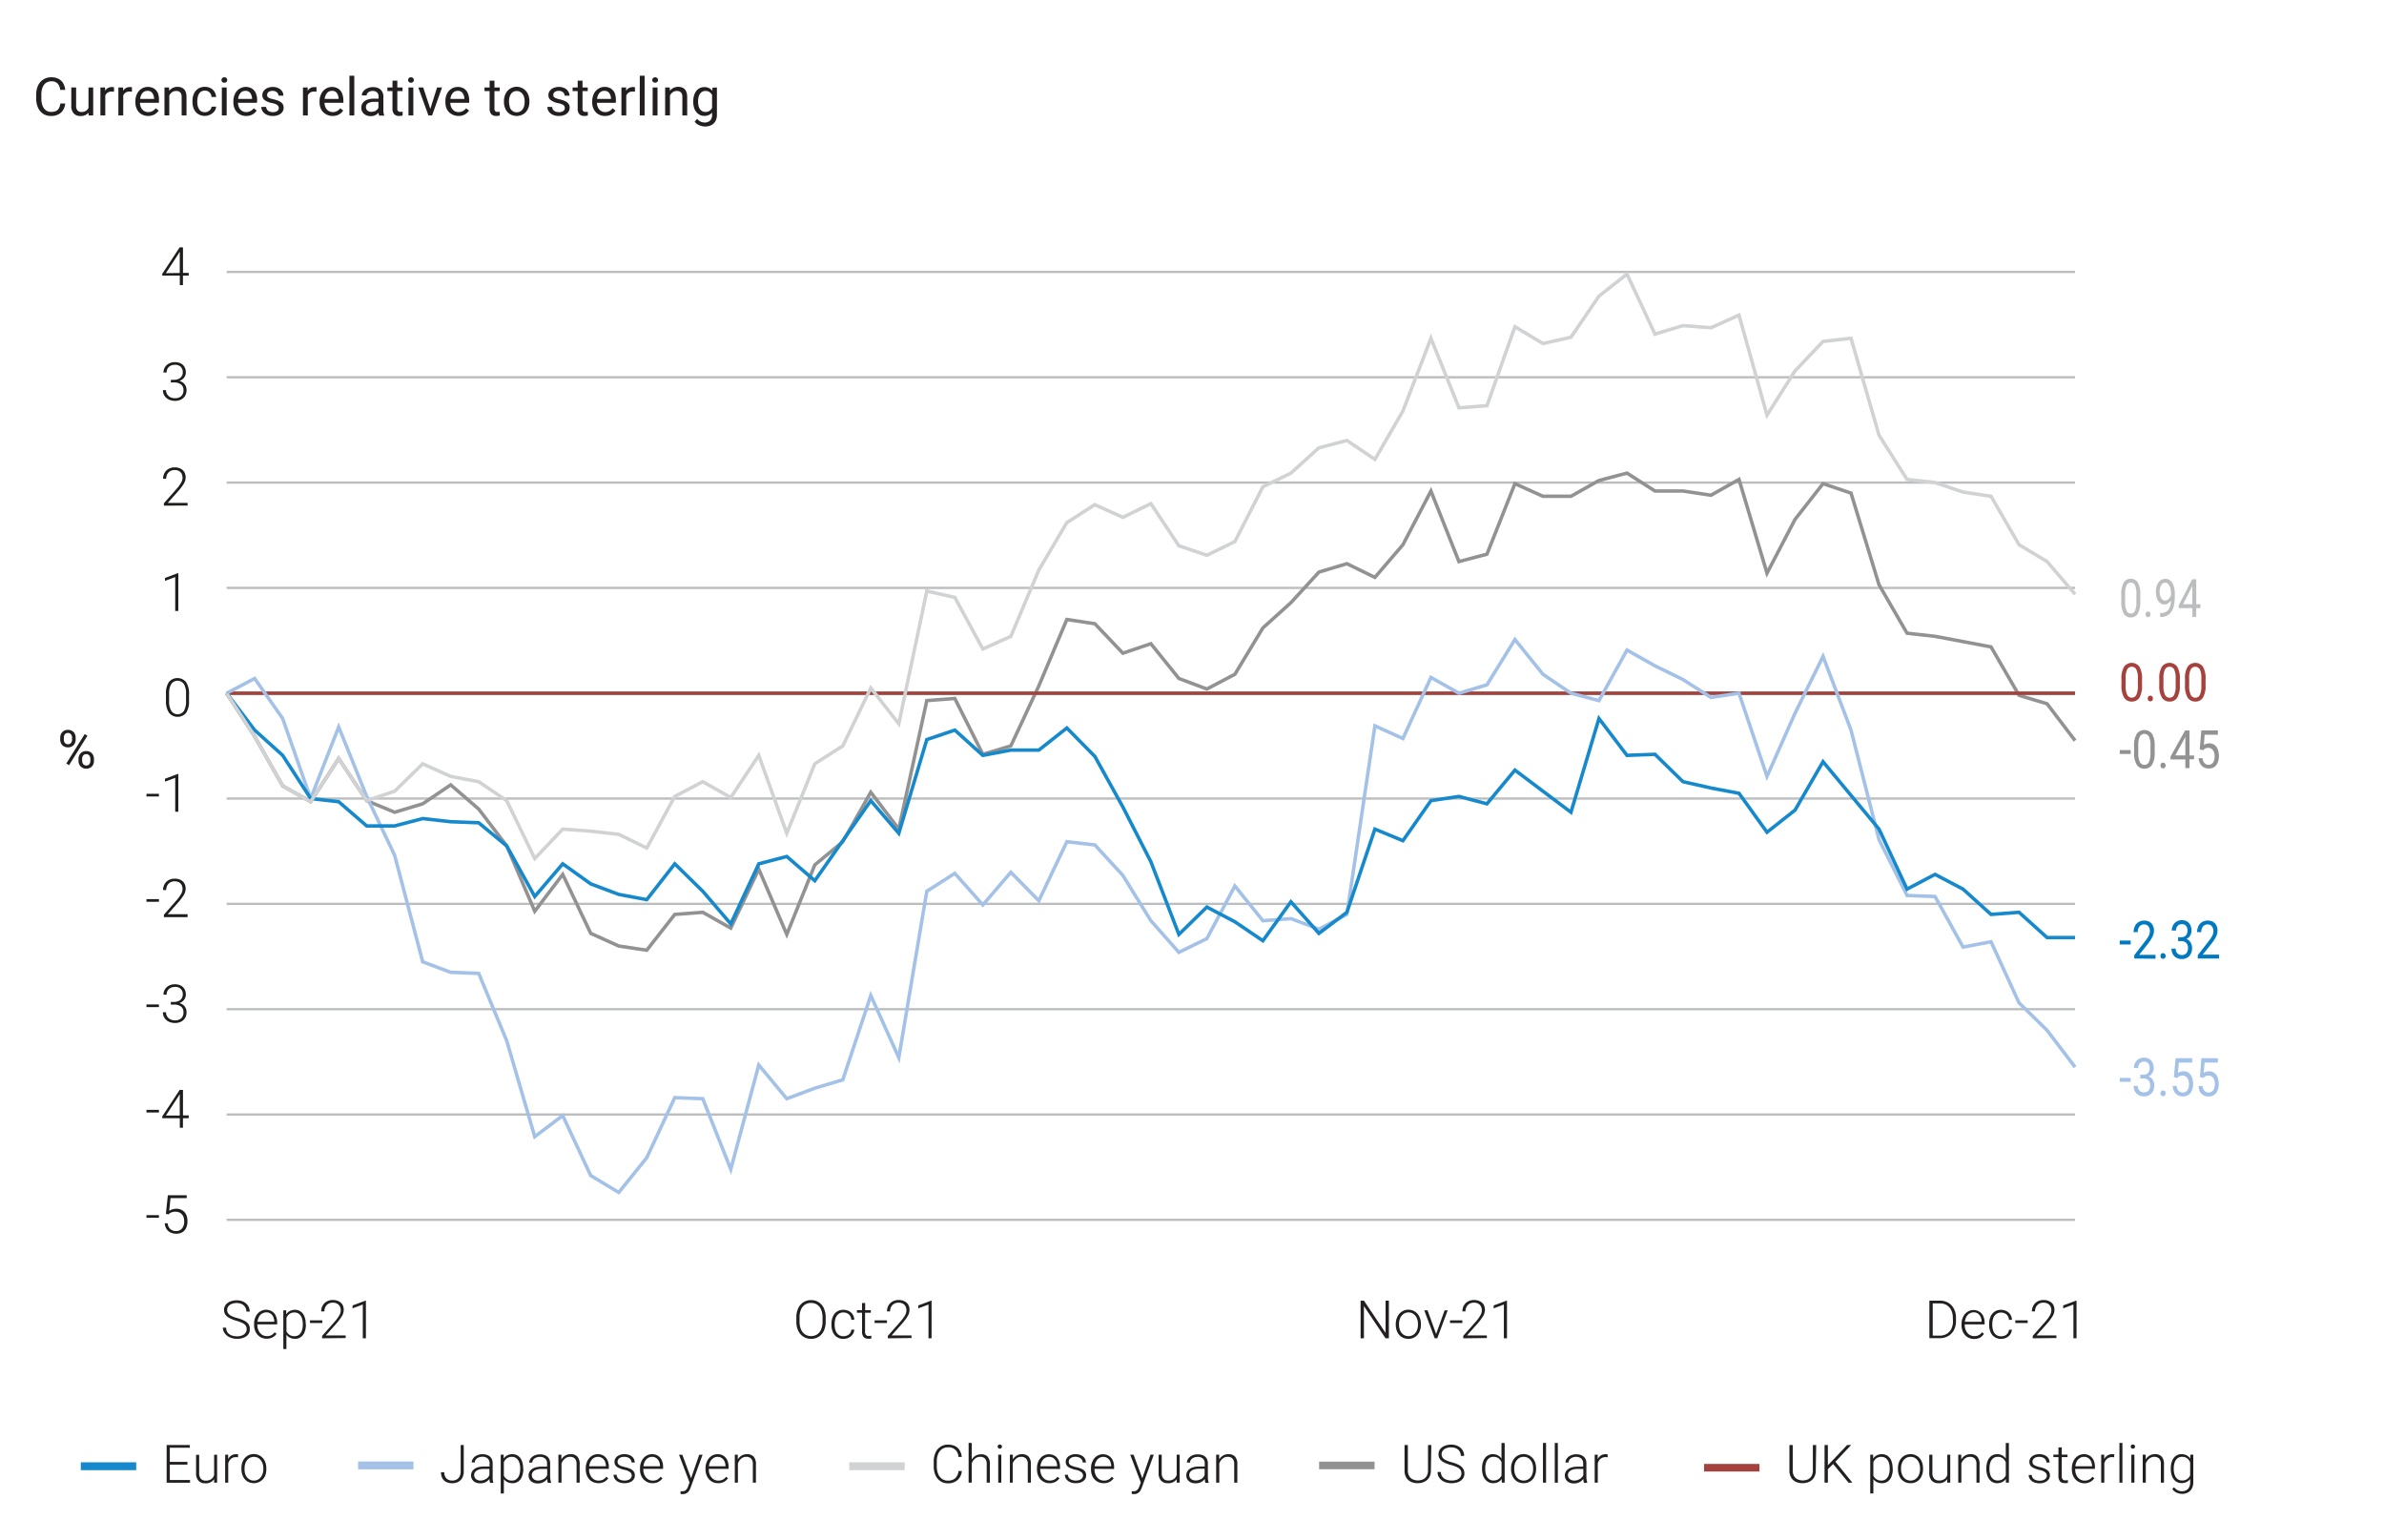 <svg xmlns="http://www.w3.org/2000/svg" id="Layer_1" data-name="Layer 1" width="720" height="465" viewBox="0 0 720 465"><defs><style> .cls-1 { fill: #231f20; } .cls-10, .cls-11, .cls-12, .cls-13, .cls-14, .cls-15, .cls-16, .cls-2, .cls-3, .cls-4, .cls-5, .cls-6 { fill: none; } .cls-15, .cls-2 { stroke: #1589cb; } .cls-2, .cls-3, .cls-4 { stroke-width: 2.38px; } .cls-14, .cls-3 { stroke: #a4c1e7; } .cls-16, .cls-4 { stroke: #d0d2d3; } .cls-12, .cls-13, .cls-16, .cls-4, .cls-5, .cls-6 { stroke-miterlimit: 10; } .cls-12, .cls-5 { stroke: #929292; } .cls-5, .cls-6 { stroke-width: 2.29px; } .cls-13, .cls-6 { stroke: #a5423d; } .cls-7 { fill: #0079c0; } .cls-8 { fill: #bbbdbf; } .cls-9 { fill: #1d1d1b; } .cls-10 { stroke: #bcbdbf; stroke-width: 0.69px; } .cls-11 { stroke: #b3b3b3; stroke-width: 0.86px; } .cls-12, .cls-13, .cls-14, .cls-15, .cls-16 { stroke-width: 1.05px; } .cls-14, .cls-15, .cls-16 { fill-rule: evenodd; } .cls-17 { fill: #929292; } .cls-18 { fill: #a5423d; } .cls-19 { fill: #a4c1e7; } </style></defs><g><path class="cls-1" d="M19.07,33.22a3.5,3.5,0,0,1-1.44,1.33,4.8,4.8,0,0,1-2.25.48,4.23,4.23,0,0,1-2.33-.65,4.31,4.31,0,0,1-1.56-1.85,6.52,6.52,0,0,1-.56-2.77V28.62a6.54,6.54,0,0,1,.56-2.78A4.3,4.3,0,0,1,13.09,24a4.42,4.42,0,0,1,2.43-.66,4.53,4.53,0,0,1,2.16.48,3.43,3.43,0,0,1,1.4,1.32,5,5,0,0,1,.62,2H18.18a3.47,3.47,0,0,0-.79-1.93,2.48,2.48,0,0,0-1.87-.65,2.81,2.81,0,0,0-1.68.5,3,3,0,0,0-1,1.41,5.71,5.71,0,0,0-.35,2.12v1.16a6,6,0,0,0,.32,2.07,3.15,3.15,0,0,0,1,1.45,2.53,2.53,0,0,0,1.63.53,3.36,3.36,0,0,0,1.5-.29,1.94,1.94,0,0,0,.87-.85,4.43,4.43,0,0,0,.43-1.41H19.7A4.72,4.72,0,0,1,19.07,33.22Z"></path><path class="cls-1" d="M28.15,26.42v8.45h-1.4l0-.83a3.08,3.08,0,0,1-2.48,1,2.64,2.64,0,0,1-2-.77,3.34,3.34,0,0,1-.74-2.39V26.42h1.46v5.47a2.07,2.07,0,0,0,.44,1.49,1.48,1.48,0,0,0,1.11.43,2.16,2.16,0,0,0,2.19-1.23V26.42Z"></path><path class="cls-1" d="M34.14,26.3a1.52,1.52,0,0,1,.29.07v1.34a4.08,4.08,0,0,0-.71-.06,2.07,2.07,0,0,0-1.2.32,2,2,0,0,0-.73.9v6H30.33V26.42h1.42l0,1a2.3,2.3,0,0,1,.82-.82,2.28,2.28,0,0,1,1.18-.3A2.88,2.88,0,0,1,34.14,26.3Z"></path><path class="cls-1" d="M39.56,26.3a1.34,1.34,0,0,1,.29.07v1.34a4.08,4.08,0,0,0-.71-.06,2.07,2.07,0,0,0-1.2.32,1.91,1.91,0,0,0-.72.9v6H35.75V26.42h1.43l0,1a2.33,2.33,0,0,1,.83-.82,2.21,2.21,0,0,1,1.17-.3A2.88,2.88,0,0,1,39.56,26.3Z"></path><path class="cls-1" d="M48,31.05H42.27a3.7,3.7,0,0,0,.33,1.43,2.49,2.49,0,0,0,.86,1,2.37,2.37,0,0,0,1.31.37,2.56,2.56,0,0,0,1.27-.3,3.07,3.07,0,0,0,1-.85l.88.69a3.61,3.61,0,0,1-1.25,1.17,3.74,3.74,0,0,1-1.94.46,3.92,3.92,0,0,1-2-.52,3.55,3.55,0,0,1-1.36-1.46,4.52,4.52,0,0,1-.48-2.11v-.33a4.86,4.86,0,0,1,.52-2.31,3.71,3.71,0,0,1,1.36-1.51,3.38,3.38,0,0,1,1.81-.53,3.43,3.43,0,0,1,2,.53,3.11,3.11,0,0,1,1.15,1.46A5.69,5.69,0,0,1,48,30.4Zm-1.46-1.29A3.12,3.12,0,0,0,46,28.1a1.7,1.7,0,0,0-1.49-.66,1.89,1.89,0,0,0-1.45.63,3.23,3.23,0,0,0-.73,1.8h4.21Z"></path><path class="cls-1" d="M56.33,29.33v5.54H54.86V29.32a2,2,0,0,0-.41-1.41,1.68,1.68,0,0,0-1.27-.43,2.09,2.09,0,0,0-1.2.36,2.64,2.64,0,0,0-.85,1v6H49.67V26.42h1.38l.05,1a3.22,3.22,0,0,1,1.1-.88,3.17,3.17,0,0,1,1.41-.32C55.42,26.26,56.33,27.29,56.33,29.33Z"></path><path class="cls-1" d="M65.27,32.2a2.58,2.58,0,0,1-.51,1.4,3.39,3.39,0,0,1-1.23,1A3.53,3.53,0,0,1,61.9,35a3.66,3.66,0,0,1-2.08-.57,3.44,3.44,0,0,1-1.27-1.52,5.26,5.26,0,0,1-.42-2.13v-.33a5.26,5.26,0,0,1,.42-2.13,3.56,3.56,0,0,1,1.27-1.52,3.66,3.66,0,0,1,2.08-.57,3.7,3.7,0,0,1,1.72.4,3,3,0,0,1,1.18,1.1,3.24,3.24,0,0,1,.47,1.57H63.89a2.25,2.25,0,0,0-.3-1,1.8,1.8,0,0,0-.69-.68,2,2,0,0,0-1-.25,2.05,2.05,0,0,0-1.36.43A2.41,2.41,0,0,0,59.81,29a4.71,4.71,0,0,0-.22,1.49v.33A4,4,0,0,0,60.13,33a1.89,1.89,0,0,0,1.77.88,2,2,0,0,0,.94-.22,1.93,1.93,0,0,0,.73-.59,1.73,1.73,0,0,0,.32-.85Z"></path><path class="cls-1" d="M68.39,23.58a.81.81,0,0,1,.23.59.78.78,0,0,1-.23.58.82.82,0,0,1-.64.23.79.79,0,0,1-.85-.81.81.81,0,0,1,.23-.59.78.78,0,0,1,.62-.24A.83.83,0,0,1,68.39,23.58ZM67,34.87V26.42h1.46v8.45Z"></path><path class="cls-1" d="M77.59,31.05H71.87a3.7,3.7,0,0,0,.33,1.43,2.49,2.49,0,0,0,.86,1,2.39,2.39,0,0,0,1.31.37,2.54,2.54,0,0,0,1.27-.3,3.07,3.07,0,0,0,1-.85l.88.69a3.61,3.61,0,0,1-1.25,1.17,3.74,3.74,0,0,1-1.94.46,3.92,3.92,0,0,1-2-.52,3.62,3.62,0,0,1-1.36-1.46,4.52,4.52,0,0,1-.48-2.11v-.33a4.86,4.86,0,0,1,.52-2.31,3.71,3.71,0,0,1,1.36-1.51,3.61,3.61,0,0,1,3.77,0,3.13,3.13,0,0,1,1.16,1.46,5.7,5.7,0,0,1,.37,2.15Zm-1.46-1.29a3.12,3.12,0,0,0-.54-1.66,1.69,1.69,0,0,0-1.48-.66,1.9,1.9,0,0,0-1.46.63,3.23,3.23,0,0,0-.73,1.8h4.21Z"></path><path class="cls-1" d="M80,30.29a1.81,1.81,0,0,1-.77-1.56,2.11,2.11,0,0,1,.39-1.23,2.67,2.67,0,0,1,1.1-.9,3.91,3.91,0,0,1,1.64-.34,3.86,3.86,0,0,1,1.72.36,2.63,2.63,0,0,1,1.12.95,2.36,2.36,0,0,1,.39,1.33H84.11a1.32,1.32,0,0,0-.21-.7,1.67,1.67,0,0,0-.62-.55,2,2,0,0,0-.94-.21,2.32,2.32,0,0,0-.94.17,1.3,1.3,0,0,0-.56.46,1.23,1.23,0,0,0-.17.62.93.93,0,0,0,.16.56,1.46,1.46,0,0,0,.58.4,7.62,7.62,0,0,0,1.2.35,7.77,7.77,0,0,1,1.73.57,2.62,2.62,0,0,1,1,.8,2.08,2.08,0,0,1,.32,1.16,2.18,2.18,0,0,1-.4,1.3,2.65,2.65,0,0,1-1.15.88,4.4,4.4,0,0,1-1.72.32,4.12,4.12,0,0,1-1.86-.39,2.73,2.73,0,0,1-1.19-1,2.38,2.38,0,0,1-.41-1.35h1.46a1.51,1.51,0,0,0,.33.92,1.6,1.6,0,0,0,.74.51,2.93,2.93,0,0,0,1.91,0,1.39,1.39,0,0,0,.62-.44,1,1,0,0,0,.21-.63A1.2,1.2,0,0,0,84,32a1.27,1.27,0,0,0-.57-.47,4.6,4.6,0,0,0-1.22-.39A5.87,5.87,0,0,1,80,30.29Z"></path><path class="cls-1" d="M95.3,26.3a1.34,1.34,0,0,1,.29.07v1.34a4,4,0,0,0-.71-.06,2.07,2.07,0,0,0-1.2.32,1.91,1.91,0,0,0-.72.9v6H91.5V26.42h1.42l0,1a2.41,2.41,0,0,1,.83-.82,2.21,2.21,0,0,1,1.17-.3A2.88,2.88,0,0,1,95.3,26.3Z"></path><path class="cls-1" d="M103.73,31.05H98a3.7,3.7,0,0,0,.33,1.43,2.49,2.49,0,0,0,.86,1,2.39,2.39,0,0,0,1.31.37,2.54,2.54,0,0,0,1.27-.3,3.07,3.07,0,0,0,1-.85l.88.69a3.61,3.61,0,0,1-1.25,1.17,3.72,3.72,0,0,1-1.94.46,3.86,3.86,0,0,1-2-.52A3.57,3.57,0,0,1,97,33.05a4.52,4.52,0,0,1-.48-2.11v-.33a4.86,4.86,0,0,1,.52-2.31,3.78,3.78,0,0,1,1.36-1.51,3.61,3.61,0,0,1,3.77,0,3.13,3.13,0,0,1,1.16,1.46,5.7,5.7,0,0,1,.37,2.15Zm-1.46-1.29a3.2,3.2,0,0,0-.53-1.66,1.72,1.72,0,0,0-1.49-.66,1.9,1.9,0,0,0-1.46.63,3.23,3.23,0,0,0-.73,1.8h4.21Z"></path><path class="cls-1" d="M105.54,34.87v-12H107v12Z"></path><path class="cls-1" d="M115.83,34a3.7,3.7,0,0,0,.21.8v.12h-1.52a2.94,2.94,0,0,1-.2-.88,3.37,3.37,0,0,1-1,.76,3.17,3.17,0,0,1-1.35.28,3.31,3.31,0,0,1-1.5-.33,2.53,2.53,0,0,1-1-.9,2.43,2.43,0,0,1-.35-1.27,2.45,2.45,0,0,1,.46-1.52,2.78,2.78,0,0,1,1.32-.94,5.64,5.64,0,0,1,2-.32h1.43v-.67a1.64,1.64,0,0,0-.46-1.22,1.84,1.84,0,0,0-1.32-.44,2.27,2.27,0,0,0-.93.18,1.59,1.59,0,0,0-.65.5,1.1,1.1,0,0,0-.23.66h-1.46a2,2,0,0,1,.42-1.19,3,3,0,0,1,1.19-.94,4.06,4.06,0,0,1,1.75-.37,4,4,0,0,1,1.64.32,2.51,2.51,0,0,1,1.11,1,3,3,0,0,1,.4,1.56V33A4.91,4.91,0,0,0,115.83,34Zm-2.77-.35a2.36,2.36,0,0,0,.75-.46,2,2,0,0,0,.48-.63V30.76H113.1a3.87,3.87,0,0,0-1.92.4,1.27,1.27,0,0,0-.66,1.17,1.43,1.43,0,0,0,.19.74,1.35,1.35,0,0,0,.54.52,1.84,1.84,0,0,0,.88.19A2.41,2.41,0,0,0,113.06,33.6Z"></path><path class="cls-1" d="M121.6,34.87a3.57,3.57,0,0,1-1.12.16,2,2,0,0,1-1.42-.53,2.39,2.39,0,0,1-.53-1.73V27.52H117v-1.1h1.54V24.37H120v2.05h1.58v1.1H120v5.26a.84.84,0,0,0,.93,1l.36,0,.31-.06Z"></path><path class="cls-1" d="M124.75,23.58a.81.81,0,0,1,.23.59.78.78,0,0,1-.23.58.84.84,0,0,1-.64.23.79.79,0,0,1-.85-.81.81.81,0,0,1,.23-.59.78.78,0,0,1,.62-.24A.84.84,0,0,1,124.75,23.58Zm-1.38,11.29V26.42h1.46v8.45Z"></path><path class="cls-1" d="M133.5,26.42l-3,8.45h-1.11l-3.06-8.45h1.49l2.14,6.48L132,26.42Z"></path><path class="cls-1" d="M141.71,31.05H136a3.38,3.38,0,0,0,.33,1.43,2.49,2.49,0,0,0,.86,1,2.37,2.37,0,0,0,1.31.37,2.56,2.56,0,0,0,1.27-.3,3.18,3.18,0,0,0,1-.85l.88.69a3.61,3.61,0,0,1-1.25,1.17,3.74,3.74,0,0,1-1.94.46,3.92,3.92,0,0,1-2-.52A3.55,3.55,0,0,1,135,33.05a4.52,4.52,0,0,1-.48-2.11v-.33A5,5,0,0,1,135,28.3a3.8,3.8,0,0,1,1.37-1.51,3.38,3.38,0,0,1,1.81-.53,3.43,3.43,0,0,1,2,.53,3.11,3.11,0,0,1,1.15,1.46,5.69,5.69,0,0,1,.38,2.15Zm-1.46-1.29a3.12,3.12,0,0,0-.54-1.66,1.7,1.7,0,0,0-1.49-.66,1.88,1.88,0,0,0-1.45.63,3.16,3.16,0,0,0-.73,1.8h4.21Z"></path><path class="cls-1" d="M150.94,34.87a3.5,3.5,0,0,1-1.11.16,1.93,1.93,0,0,1-1.42-.53,2.34,2.34,0,0,1-.54-1.73V27.52h-1.54v-1.1h1.54V24.37h1.46v2.05h1.58v1.1h-1.58v5.26a1.06,1.06,0,0,0,.25.81,1,1,0,0,0,.68.21l.36,0,.31-.06Z"></path><path class="cls-1" d="M152.68,28.36A3.79,3.79,0,0,1,154,26.82a3.73,3.73,0,0,1,5.42,1.54,5,5,0,0,1,.47,2.2v.18a5,5,0,0,1-.47,2.2,3.63,3.63,0,0,1-1.34,1.53,4,4,0,0,1-4.07,0,3.63,3.63,0,0,1-1.34-1.53,4.9,4.9,0,0,1-.47-2.2v-.18A5,5,0,0,1,152.68,28.36Zm1.27,4a2.56,2.56,0,0,0,.8,1.13,2.08,2.08,0,0,0,1.32.42,2,2,0,0,0,1.3-.42,2.5,2.5,0,0,0,.81-1.13,4.38,4.38,0,0,0,.27-1.57v-.18a4.42,4.42,0,0,0-.27-1.57,2.65,2.65,0,0,0-.82-1.13,2.24,2.24,0,0,0-2.61,0A2.54,2.54,0,0,0,154,29a4.42,4.42,0,0,0-.27,1.57v.18A4.38,4.38,0,0,0,154,32.31Z"></path><path class="cls-1" d="M166.4,30.29a1.83,1.83,0,0,1-.77-1.56A2.11,2.11,0,0,1,166,27.5a2.64,2.64,0,0,1,1.11-.9,4.18,4.18,0,0,1,3.35,0,2.63,2.63,0,0,1,1.12.95A2.36,2.36,0,0,1,172,28.9h-1.46a1.32,1.32,0,0,0-.21-.7,1.59,1.59,0,0,0-.62-.55,2,2,0,0,0-.94-.21,2.32,2.32,0,0,0-.94.17,1.22,1.22,0,0,0-.55.46,1.15,1.15,0,0,0-.18.62.93.93,0,0,0,.16.56,1.46,1.46,0,0,0,.58.4A7.47,7.47,0,0,0,169,30a7.84,7.84,0,0,1,1.72.57,2.47,2.47,0,0,1,1,.8,2,2,0,0,1,.33,1.16,2.19,2.19,0,0,1-.41,1.3,2.59,2.59,0,0,1-1.15.88,4.36,4.36,0,0,1-1.72.32,4.12,4.12,0,0,1-1.86-.39,2.73,2.73,0,0,1-1.19-1,2.46,2.46,0,0,1-.41-1.35h1.46a1.51,1.51,0,0,0,.33.92,1.6,1.6,0,0,0,.74.51,2.93,2.93,0,0,0,1.91,0,1.34,1.34,0,0,0,.62-.44,1,1,0,0,0,.21-.63,1.31,1.31,0,0,0-.14-.61,1.33,1.33,0,0,0-.57-.47,4.86,4.86,0,0,0-1.22-.39A5.86,5.86,0,0,1,166.4,30.29Z"></path><path class="cls-1" d="M177.54,34.87a3.61,3.61,0,0,1-1.12.16A2,2,0,0,1,175,34.5a2.34,2.34,0,0,1-.53-1.73V27.52h-1.54v-1.1h1.54V24.37h1.46v2.05h1.57v1.1h-1.57v5.26a1,1,0,0,0,.25.81,1,1,0,0,0,.68.21l.36,0,.31-.06Z"></path><path class="cls-1" d="M186,31.05h-5.72a3.38,3.38,0,0,0,.33,1.43,2.49,2.49,0,0,0,.86,1,2.37,2.37,0,0,0,1.31.37,2.56,2.56,0,0,0,1.27-.3,3.15,3.15,0,0,0,.95-.85l.89.69a3.61,3.61,0,0,1-1.25,1.17,3.74,3.74,0,0,1-1.94.46,3.92,3.92,0,0,1-2-.52,3.55,3.55,0,0,1-1.36-1.46,4.52,4.52,0,0,1-.48-2.11v-.33a5,5,0,0,1,.51-2.31,3.8,3.8,0,0,1,1.37-1.51,3.38,3.38,0,0,1,1.81-.53,3.43,3.43,0,0,1,2,.53,3.11,3.11,0,0,1,1.15,1.46A5.69,5.69,0,0,1,186,30.4Zm-1.46-1.29A3.21,3.21,0,0,0,184,28.1a1.7,1.7,0,0,0-1.49-.66,1.88,1.88,0,0,0-1.45.63,3.16,3.16,0,0,0-.73,1.8h4.21Z"></path><path class="cls-1" d="M191.48,26.3a1.34,1.34,0,0,1,.29.07v1.34a4,4,0,0,0-.71-.06,2.07,2.07,0,0,0-1.2.32,1.91,1.91,0,0,0-.72.9v6h-1.46V26.42h1.42l0,1a2.33,2.33,0,0,1,.83-.82,2.21,2.21,0,0,1,1.17-.3A2.88,2.88,0,0,1,191.48,26.3Z"></path><path class="cls-1" d="M193.22,34.87v-12h1.46v12Z"></path><path class="cls-1" d="M198.49,23.58a.77.77,0,0,1,.23.59.75.75,0,0,1-.23.58,1,1,0,0,1-1.26,0,.78.78,0,0,1-.23-.58.81.81,0,0,1,.23-.59.95.95,0,0,1,1.26,0Zm-1.38,11.29V26.42h1.47v8.45Z"></path><path class="cls-1" d="M207.54,29.33v5.54h-1.46V29.32a2,2,0,0,0-.42-1.41,1.67,1.67,0,0,0-1.26-.43,2.1,2.1,0,0,0-1.21.36,2.64,2.64,0,0,0-.85,1v6h-1.46V26.42h1.38l.05,1a3.22,3.22,0,0,1,1.1-.88,3.18,3.18,0,0,1,1.42-.32C206.63,26.26,207.54,27.29,207.54,29.33Z"></path><path class="cls-1" d="M216.52,26.42v8.27a3.79,3.79,0,0,1-.45,1.9,3.06,3.06,0,0,1-1.26,1.21,4.16,4.16,0,0,1-1.88.41,4.55,4.55,0,0,1-2.22-.63,2.82,2.82,0,0,1-.91-.84l.76-.85A2.82,2.82,0,0,0,212.83,37a2.23,2.23,0,0,0,1.63-.59,2.28,2.28,0,0,0,.6-1.69V34a3,3,0,0,1-2.36,1,2.85,2.85,0,0,1-1.75-.55A3.57,3.57,0,0,1,209.78,33a5.73,5.73,0,0,1-.41-2.21v-.16a5.84,5.84,0,0,1,.41-2.26,3.46,3.46,0,0,1,1.16-1.52,3,3,0,0,1,1.78-.54,2.93,2.93,0,0,1,2.41,1.09l.06-.93Zm-1.46,6.15V28.69a2.36,2.36,0,0,0-.79-.89,2.1,2.1,0,0,0-1.19-.32,1.92,1.92,0,0,0-1.27.41,2.39,2.39,0,0,0-.74,1.11,4.86,4.86,0,0,0-.24,1.58v.16a4.79,4.79,0,0,0,.24,1.57,2.47,2.47,0,0,0,.74,1.1,1.91,1.91,0,0,0,1.25.4A2.11,2.11,0,0,0,215.06,32.57Z"></path></g><g><line class="cls-2" x1="24.41" y1="442.84" x2="41.14" y2="442.84"></line><g><path class="cls-1" d="M57.4,447v.82H50.33V436.43h7v.82H51.29v4.28h5.32v.82H51.29V447Z"></path><path class="cls-1" d="M65.57,439.35v8.46h-.9l0-1.07A3,3,0,0,1,62,448a2.67,2.67,0,0,1-2.05-.77,3.41,3.41,0,0,1-.73-2.43v-5.41h.93v5.43a2.55,2.55,0,0,0,.54,1.82,1.88,1.88,0,0,0,1.42.55,2.85,2.85,0,0,0,1.69-.45,2.31,2.31,0,0,0,.87-1.22v-6.13Z"></path><path class="cls-1" d="M71.9,440.14a5.12,5.12,0,0,0-.62-.05,2.24,2.24,0,0,0-1.51.51,2.72,2.72,0,0,0-.84,1.38v5.83H68v-8.46h.91l0,1.33a2.82,2.82,0,0,1,.95-1.09,2.57,2.57,0,0,1,1.43-.39l.34,0,.28.07Z"></path><path class="cls-1" d="M73.35,441.26a3.65,3.65,0,0,1,6.61,0,5,5,0,0,1,.47,2.2v.25A5,5,0,0,1,80,445.9a3.74,3.74,0,0,1-5.28,1.52,3.58,3.58,0,0,1-1.33-1.52,5,5,0,0,1-.47-2.19v-.25A5,5,0,0,1,73.35,441.26Zm.8,4.18a2.94,2.94,0,0,0,1,1.26,2.55,2.55,0,0,0,1.53.47,2.5,2.5,0,0,0,1.52-.47,2.94,2.94,0,0,0,1-1.26,4.44,4.44,0,0,0,.33-1.73v-.25a4.23,4.23,0,0,0-.34-1.72,3,3,0,0,0-1-1.27,2.66,2.66,0,0,0-3,0,3,3,0,0,0-1,1.27,4.39,4.39,0,0,0-.33,1.72v.25A4.44,4.44,0,0,0,74.15,445.44Z"></path></g><g><path class="cls-1" d="M140.06,436.43v8a4,4,0,0,1-.44,1.92,3,3,0,0,1-1.22,1.21,3.68,3.68,0,0,1-1.78.41,4.19,4.19,0,0,1-1.8-.36,2.61,2.61,0,0,1-1.2-1.1,3.64,3.64,0,0,1-.43-1.83h1a2.48,2.48,0,0,0,.64,1.85,2.5,2.5,0,0,0,1.82.63,2.57,2.57,0,0,0,1.27-.31,2.28,2.28,0,0,0,.89-.93,3.25,3.25,0,0,0,.32-1.49v-8Z"></path><path class="cls-1" d="M148.82,447a2.55,2.55,0,0,0,.19.75v.1h-1a4.44,4.44,0,0,1-.19-1.18,3.43,3.43,0,0,1-1.19,1A3.63,3.63,0,0,1,145,448a3.23,3.23,0,0,1-1.43-.3,2.28,2.28,0,0,1-1.3-2.09,2.28,2.28,0,0,1,.47-1.43,3,3,0,0,1,1.33-.93,6.09,6.09,0,0,1,2.05-.32h1.73v-1a1.87,1.87,0,0,0-.56-1.43,2.3,2.3,0,0,0-1.62-.52,2.93,2.93,0,0,0-1.16.23,1.91,1.91,0,0,0-.81.62,1.37,1.37,0,0,0-.29.86h-.94a2,2,0,0,1,.41-1.2,2.94,2.94,0,0,1,1.16-.93,3.9,3.9,0,0,1,1.67-.35,3.85,3.85,0,0,1,1.61.31,2.37,2.37,0,0,1,1.08.92,2.82,2.82,0,0,1,.39,1.52V446A5.62,5.62,0,0,0,148.82,447Zm-2.06-.29a2.63,2.63,0,0,0,1.05-1.2v-1.86h-1.6a5.29,5.29,0,0,0-1.64.22,2.29,2.29,0,0,0-1,.65,1.47,1.47,0,0,0-.37,1,1.49,1.49,0,0,0,.24.83,1.67,1.67,0,0,0,.66.6,2.26,2.26,0,0,0,1,.22A3.07,3.07,0,0,0,146.76,446.67Z"></path><path class="cls-1" d="M158.05,443.67a6,6,0,0,1-.39,2.24,3.32,3.32,0,0,1-1.11,1.51,2.83,2.83,0,0,1-1.73.54,3.42,3.42,0,0,1-1.54-.32,2.87,2.87,0,0,1-1.11-.9v4.32h-.94v-11.7h.88l0,1.19a2.85,2.85,0,0,1,1.1-1,3.27,3.27,0,0,1,1.54-.35,2.93,2.93,0,0,1,1.75.53,3.21,3.21,0,0,1,1.11,1.49,6.12,6.12,0,0,1,.39,2.28Zm-.94-.17a5.22,5.22,0,0,0-.28-1.79,2.67,2.67,0,0,0-.84-1.25,2.16,2.16,0,0,0-1.4-.45,2.43,2.43,0,0,0-1.52.45,2.83,2.83,0,0,0-.9,1.16v4.07a2.55,2.55,0,0,0,2.44,1.48,2.12,2.12,0,0,0,1.39-.46,2.65,2.65,0,0,0,.83-1.24,5.31,5.31,0,0,0,.28-1.8Z"></path><path class="cls-1" d="M166.26,447a2.91,2.91,0,0,0,.19.75v.1h-1a4.44,4.44,0,0,1-.19-1.18,3.34,3.34,0,0,1-1.19,1,3.56,3.56,0,0,1-1.66.37,3.2,3.2,0,0,1-1.43-.3,2.3,2.3,0,0,1-1-.86,2.43,2.43,0,0,1,.12-2.66,3,3,0,0,1,1.34-.93,6,6,0,0,1,2.05-.32h1.73v-1a1.84,1.84,0,0,0-.57-1.43,2.28,2.28,0,0,0-1.61-.52,2.86,2.86,0,0,0-1.16.23,2,2,0,0,0-.82.62,1.44,1.44,0,0,0-.29.86h-.94a2,2,0,0,1,.42-1.2,2.9,2.9,0,0,1,1.15-.93,4,4,0,0,1,1.68-.35,3.89,3.89,0,0,1,1.61.31,2.37,2.37,0,0,1,1.08.92,2.81,2.81,0,0,1,.38,1.52V446A7,7,0,0,0,166.26,447Zm-2-.29a2.76,2.76,0,0,0,1-1.2v-1.86h-1.6a5.25,5.25,0,0,0-1.64.22,2.28,2.28,0,0,0-1.05.65,1.51,1.51,0,0,0-.36,1,1.57,1.57,0,0,0,.23.83,1.7,1.7,0,0,0,.67.6,2.23,2.23,0,0,0,1,.22A3.07,3.07,0,0,0,164.21,446.67Z"></path><path class="cls-1" d="M174.38,439.94a3.4,3.4,0,0,1,.69,2.36v5.51h-.94V442.3a2.5,2.5,0,0,0-.51-1.77,2,2,0,0,0-1.48-.53,2.28,2.28,0,0,0-1.56.58,3.42,3.42,0,0,0-1,1.42v5.81h-.93v-8.45h.89l0,1.43a3.33,3.33,0,0,1,1.16-1.17,3.07,3.07,0,0,1,1.59-.42A2.63,2.63,0,0,1,174.38,439.94Z"></path><path class="cls-1" d="M177.91,443.64v.18a4,4,0,0,0,.36,1.7,3,3,0,0,0,1,1.21,2.56,2.56,0,0,0,1.5.45,3.1,3.1,0,0,0,1.33-.28,2.84,2.84,0,0,0,1-.88l.6.44a3.4,3.4,0,0,1-1.2,1.09,4,4,0,0,1-3.75-.12,3.56,3.56,0,0,1-1.35-1.47,4.56,4.56,0,0,1-.49-2.14v-.34a4.89,4.89,0,0,1,.49-2.24,3.78,3.78,0,0,1,1.33-1.51,3.34,3.34,0,0,1,1.8-.53,3.25,3.25,0,0,1,1.81.49,3.16,3.16,0,0,1,1.15,1.37,4.87,4.87,0,0,1,.39,2v.57Zm1.41-3.29a2.67,2.67,0,0,0-.92,1,4.06,4.06,0,0,0-.46,1.5H183v-.1a3.6,3.6,0,0,0-.29-1.36,2.37,2.37,0,0,0-.82-1,2.15,2.15,0,0,0-1.3-.38A2.31,2.31,0,0,0,179.32,440.35Z"></path><path class="cls-1" d="M186.92,443.37a2.48,2.48,0,0,1-1-.74,1.87,1.87,0,0,1-.33-1.13,2,2,0,0,1,.36-1.16,2.51,2.51,0,0,1,1.05-.83,3.65,3.65,0,0,1,1.56-.31,4.08,4.08,0,0,1,1.67.32,2.54,2.54,0,0,1,1.08.9,2.33,2.33,0,0,1,.38,1.3h-.95a1.46,1.46,0,0,0-.26-.84,1.76,1.76,0,0,0-.75-.64,2.66,2.66,0,0,0-1.17-.24,2.78,2.78,0,0,0-1.15.21,1.64,1.64,0,0,0-.68.54,1.33,1.33,0,0,0-.21.71,1.24,1.24,0,0,0,.17.69,1.58,1.58,0,0,0,.67.52,7.7,7.7,0,0,0,1.41.44,7.46,7.46,0,0,1,1.7.57,2.53,2.53,0,0,1,.95.79,2,2,0,0,1,.31,1.14,2,2,0,0,1-.38,1.22,2.49,2.49,0,0,1-1.1.84,4.13,4.13,0,0,1-1.63.29,4.22,4.22,0,0,1-1.78-.34,2.66,2.66,0,0,1-1.14-.93,2.17,2.17,0,0,1-.4-1.26h.93a1.6,1.6,0,0,0,.76,1.33,3.16,3.16,0,0,0,1.63.41,3,3,0,0,0,1.18-.21,1.73,1.73,0,0,0,.74-.56,1.24,1.24,0,0,0,.26-.75,1.37,1.37,0,0,0-.49-1,3.8,3.8,0,0,0-1.78-.73A8.27,8.27,0,0,1,186.92,443.37Z"></path><path class="cls-1" d="M194.29,443.64v.18a3.85,3.85,0,0,0,.37,1.7,3,3,0,0,0,1,1.21,2.6,2.6,0,0,0,1.5.45,3.1,3.1,0,0,0,1.33-.28,3,3,0,0,0,1-.88l.59.44a3.4,3.4,0,0,1-1.2,1.09,3.58,3.58,0,0,1-1.8.41,3.62,3.62,0,0,1-3.3-2,4.56,4.56,0,0,1-.49-2.14v-.34a4.89,4.89,0,0,1,.5-2.24,3.76,3.76,0,0,1,1.32-1.51,3.35,3.35,0,0,1,1.81-.53,3.21,3.21,0,0,1,1.8.49,3.09,3.09,0,0,1,1.15,1.37,4.87,4.87,0,0,1,.39,2v.57Zm1.42-3.29a2.62,2.62,0,0,0-.93,1,3.88,3.88,0,0,0-.45,1.5h5v-.1a3.6,3.6,0,0,0-.29-1.36,2.37,2.37,0,0,0-.82-1A2.14,2.14,0,0,0,197,440,2.29,2.29,0,0,0,195.71,440.35Z"></path><path class="cls-1" d="M212.19,439.36l-3.57,9.81a6.26,6.26,0,0,1-.46,1,2.39,2.39,0,0,1-.73.76,2.08,2.08,0,0,1-1.18.32l-.38,0a1.51,1.51,0,0,1-.34-.07v-.78a1,1,0,0,0,.23,0H206a1.66,1.66,0,0,0,1.15-.37,2.61,2.61,0,0,0,.69-1.16l.41-1.12-3.18-8.38h1l2.64,7.1,2.46-7.1Z"></path><path class="cls-1" d="M214.07,443.64v.18a3.85,3.85,0,0,0,.37,1.7,3,3,0,0,0,1,1.21,2.6,2.6,0,0,0,1.5.45,3.18,3.18,0,0,0,1.34-.28,2.93,2.93,0,0,0,1-.88l.59.44a3.4,3.4,0,0,1-1.2,1.09,3.58,3.58,0,0,1-1.8.41,3.61,3.61,0,0,1-1.95-.53,3.69,3.69,0,0,1-1.35-1.47,4.56,4.56,0,0,1-.49-2.14v-.34a4.89,4.89,0,0,1,.5-2.24,3.71,3.71,0,0,1,1.33-1.51,3.29,3.29,0,0,1,1.8-.53,3.19,3.19,0,0,1,1.8.49,3.09,3.09,0,0,1,1.15,1.37,4.87,4.87,0,0,1,.39,2v.57Zm1.42-3.29a2.62,2.62,0,0,0-.93,1,3.88,3.88,0,0,0-.45,1.5h5v-.1a3.6,3.6,0,0,0-.29-1.36,2.3,2.3,0,0,0-.82-1,2.14,2.14,0,0,0-1.29-.38A2.31,2.31,0,0,0,215.49,440.35Z"></path><path class="cls-1" d="M227.61,439.94a3.4,3.4,0,0,1,.69,2.36v5.51h-.93V442.3a2.5,2.5,0,0,0-.51-1.77,2,2,0,0,0-1.49-.53,2.28,2.28,0,0,0-1.56.58,3.39,3.39,0,0,0-.95,1.42v5.81h-.94v-8.45h.9l0,1.43a3.33,3.33,0,0,1,1.16-1.17,3.11,3.11,0,0,1,1.6-.42A2.62,2.62,0,0,1,227.61,439.94Z"></path></g><line class="cls-3" x1="108.15" y1="442.6" x2="124.88" y2="442.6"></line><line class="cls-4" x1="256.49" y1="442.84" x2="273.22" y2="442.84"></line><g><path class="cls-1" d="M289.2,447a4.17,4.17,0,0,1-2.92,1,3.94,3.94,0,0,1-2.25-.64,4.11,4.11,0,0,1-1.5-1.8,6.33,6.33,0,0,1-.53-2.69v-1.42a6.3,6.3,0,0,1,.53-2.69,4,4,0,0,1,3.81-2.44,4.63,4.63,0,0,1,2.08.43,3.37,3.37,0,0,1,1.4,1.27,4.63,4.63,0,0,1,.64,2h-1a2.9,2.9,0,0,0-3.16-2.89,3.07,3.07,0,0,0-1.81.53,3.4,3.4,0,0,0-1.17,1.5,5.85,5.85,0,0,0-.4,2.26v1.44a6,6,0,0,0,.39,2.24,3.44,3.44,0,0,0,1.14,1.53,2.91,2.91,0,0,0,1.79.55,3.21,3.21,0,0,0,2.25-.71,3.49,3.49,0,0,0,1-2.18h1A4.08,4.08,0,0,1,289.2,447Z"></path><path class="cls-1" d="M298.26,439.94a3.33,3.33,0,0,1,.7,2.36v5.51H298V442.3a2.48,2.48,0,0,0-.51-1.77A2,2,0,0,0,296,440a2.28,2.28,0,0,0-1.57.58,3.33,3.33,0,0,0-.95,1.42v5.81h-.94v-12h.94v5a3.27,3.27,0,0,1,1.16-1.15,3.1,3.1,0,0,1,1.59-.42A2.57,2.57,0,0,1,298.26,439.94Z"></path><path class="cls-1" d="M302.42,436.46a.61.61,0,0,1,.18.45.59.59,0,0,1-.18.44.63.63,0,0,1-.47.18.64.64,0,0,1-.47-.18.62.62,0,0,1-.17-.44.6.6,0,0,1,.64-.63A.63.63,0,0,1,302.42,436.46Zm-.94,11.35v-8.46h.93v8.46Z"></path><path class="cls-1" d="M310.65,439.94a3.38,3.38,0,0,1,.69,2.36v5.51h-.94V442.3a2.48,2.48,0,0,0-.51-1.77,2,2,0,0,0-1.48-.53,2.24,2.24,0,0,0-1.56.58,3.35,3.35,0,0,0-1,1.42v5.81H305v-8.46h.89l0,1.43a3.39,3.39,0,0,1,1.16-1.16,3,3,0,0,1,1.59-.42A2.59,2.59,0,0,1,310.65,439.94Z"></path><path class="cls-1" d="M314.17,443.63v.18a4,4,0,0,0,.37,1.7,3,3,0,0,0,1,1.22,2.55,2.55,0,0,0,1.5.44,3.1,3.1,0,0,0,1.33-.27,2.84,2.84,0,0,0,1-.88l.6.44a3.4,3.4,0,0,1-1.2,1.09,3.63,3.63,0,0,1-1.8.41,3.62,3.62,0,0,1-3.3-2,4.57,4.57,0,0,1-.49-2.15v-.33a4.86,4.86,0,0,1,.49-2.24,3.78,3.78,0,0,1,1.33-1.51,3.45,3.45,0,0,1,3.61,0,3.17,3.17,0,0,1,1.15,1.37,4.86,4.86,0,0,1,.39,2v.57Zm1.42-3.28a2.59,2.59,0,0,0-.92,1,4.06,4.06,0,0,0-.46,1.5h5.06v-.1a3.56,3.56,0,0,0-.29-1.36,2.47,2.47,0,0,0-.82-1,2.22,2.22,0,0,0-1.3-.38A2.32,2.32,0,0,0,315.59,440.35Z"></path><path class="cls-1" d="M323.19,443.37a2.48,2.48,0,0,1-1-.74,1.88,1.88,0,0,1-.33-1.14,2,2,0,0,1,.36-1.15,2.51,2.51,0,0,1,1.05-.83,3.65,3.65,0,0,1,1.56-.31,4.08,4.08,0,0,1,1.67.32,2.54,2.54,0,0,1,1.08.9,2.33,2.33,0,0,1,.38,1.3H327a1.44,1.44,0,0,0-.26-.84,1.76,1.76,0,0,0-.75-.64,2.66,2.66,0,0,0-1.17-.25,2.59,2.59,0,0,0-1.15.22,1.64,1.64,0,0,0-.68.54,1.33,1.33,0,0,0-.21.71,1.26,1.26,0,0,0,.17.69,1.58,1.58,0,0,0,.67.52,7.7,7.7,0,0,0,1.41.44,7.36,7.36,0,0,1,1.69.57,2.41,2.41,0,0,1,1,.79,2,2,0,0,1,.31,1.13,2,2,0,0,1-.38,1.23,2.49,2.49,0,0,1-1.1.84,4.31,4.31,0,0,1-1.63.29,4.22,4.22,0,0,1-1.78-.34,2.82,2.82,0,0,1-1.14-.93,2.17,2.17,0,0,1-.4-1.26h.93a1.6,1.6,0,0,0,.76,1.33,3.16,3.16,0,0,0,1.63.41,3,3,0,0,0,1.18-.21,1.88,1.88,0,0,0,.74-.56,1.24,1.24,0,0,0,.26-.75,1.37,1.37,0,0,0-.49-1,3.7,3.7,0,0,0-1.78-.73A8.27,8.27,0,0,1,323.19,443.37Z"></path><path class="cls-1" d="M330.56,443.63v.18a4,4,0,0,0,.36,1.7,3,3,0,0,0,1,1.22,2.59,2.59,0,0,0,1.5.44,3.1,3.1,0,0,0,1.33-.27,3,3,0,0,0,1-.88l.59.44a3.4,3.4,0,0,1-1.2,1.09,3.58,3.58,0,0,1-1.8.41,3.61,3.61,0,0,1-2-.53,3.56,3.56,0,0,1-1.35-1.47,4.57,4.57,0,0,1-.49-2.15v-.33a4.86,4.86,0,0,1,.5-2.24,3.76,3.76,0,0,1,1.32-1.51,3.45,3.45,0,0,1,3.61,0,3.1,3.1,0,0,1,1.15,1.37,4.86,4.86,0,0,1,.39,2v.57Zm1.42-3.28a2.62,2.62,0,0,0-.93,1,3.88,3.88,0,0,0-.45,1.5h5v-.1a3.56,3.56,0,0,0-.29-1.36,2.47,2.47,0,0,0-.82-1,2.21,2.21,0,0,0-1.29-.38A2.3,2.3,0,0,0,332,440.35Z"></path><path class="cls-1" d="M348.46,439.35l-3.57,9.82a6.26,6.26,0,0,1-.46,1,2.39,2.39,0,0,1-.73.76,2.08,2.08,0,0,1-1.18.32l-.38,0a1.51,1.51,0,0,1-.34-.07v-.78l.23,0h.25a1.66,1.66,0,0,0,1.15-.37,2.67,2.67,0,0,0,.69-1.16l.41-1.12-3.18-8.39h1l2.64,7.11,2.46-7.11Z"></path><path class="cls-1" d="M356.28,439.35v8.46h-.9l0-1.07a3,3,0,0,1-2.68,1.22,2.67,2.67,0,0,1-2.05-.77,3.41,3.41,0,0,1-.73-2.43v-5.41h.93v5.43a2.55,2.55,0,0,0,.54,1.82,1.87,1.87,0,0,0,1.42.55,2.87,2.87,0,0,0,1.69-.45,2.31,2.31,0,0,0,.87-1.22v-6.13Z"></path><path class="cls-1" d="M364.86,447a2.91,2.91,0,0,0,.19.75v.1h-1a4.44,4.44,0,0,1-.19-1.18,3.55,3.55,0,0,1-1.19,1A3.6,3.6,0,0,1,361,448a3.1,3.1,0,0,1-1.43-.31,2.25,2.25,0,0,1-.95-.85,2.29,2.29,0,0,1-.34-1.24,2.26,2.26,0,0,1,.46-1.42,3,3,0,0,1,1.34-.93,5.76,5.76,0,0,1,2.05-.33h1.72v-.95a1.82,1.82,0,0,0-.56-1.43,2.3,2.3,0,0,0-1.62-.52,2.93,2.93,0,0,0-1.16.23,2,2,0,0,0-.81.62,1.44,1.44,0,0,0-.29.86h-.94a2,2,0,0,1,.42-1.21,2.88,2.88,0,0,1,1.15-.92,3.78,3.78,0,0,1,1.67-.35,3.85,3.85,0,0,1,1.61.31,2.35,2.35,0,0,1,1.09.92,2.88,2.88,0,0,1,.38,1.52V446A5.65,5.65,0,0,0,364.86,447Zm-2.05-.29a2.67,2.67,0,0,0,1-1.2V443.6h-1.6a5.21,5.21,0,0,0-1.63.23,2.28,2.28,0,0,0-1.05.65,1.6,1.6,0,0,0-.13,1.84,1.74,1.74,0,0,0,.66.6,2.26,2.26,0,0,0,1,.21A3.1,3.1,0,0,0,362.81,446.67Z"></path><path class="cls-1" d="M373,439.94a3.38,3.38,0,0,1,.69,2.36v5.51h-.94V442.3a2.48,2.48,0,0,0-.51-1.77,2,2,0,0,0-1.48-.53,2.28,2.28,0,0,0-1.57.58,3.33,3.33,0,0,0-.95,1.42v5.81h-.94v-8.46h.9l0,1.43a3.42,3.42,0,0,1,1.17-1.16,3,3,0,0,1,1.59-.42A2.61,2.61,0,0,1,373,439.94Z"></path></g><g><path class="cls-1" d="M432.15,444.14a4,4,0,0,1-.53,2.1,3.33,3.33,0,0,1-1.44,1.29,4.66,4.66,0,0,1-2,.43,4.83,4.83,0,0,1-2.06-.42,3.3,3.3,0,0,1-1.42-1.3,4.06,4.06,0,0,1-.51-2.1v-7.71h1v7.71a3.3,3.3,0,0,0,.39,1.65,2.51,2.51,0,0,0,1.07,1,3.86,3.86,0,0,0,3.17,0,2.56,2.56,0,0,0,1.07-1,3.3,3.3,0,0,0,.39-1.65v-7.71h1Z"></path><path class="cls-1" d="M436.13,441.7a3.42,3.42,0,0,1-1.24-1,2.49,2.49,0,0,1-.44-1.48,2.52,2.52,0,0,1,.49-1.53,3.17,3.17,0,0,1,1.35-1,5,5,0,0,1,2-.37,4.45,4.45,0,0,1,2.05.45,3.33,3.33,0,0,1,1.37,1.22,3.19,3.19,0,0,1,.48,1.73h-1a2.56,2.56,0,0,0-.35-1.33,2.41,2.41,0,0,0-1-.92,3.46,3.46,0,0,0-1.57-.33,3.83,3.83,0,0,0-1.55.28,2.28,2.28,0,0,0-1,.75,1.82,1.82,0,0,0-.33,1.06,1.72,1.72,0,0,0,.29,1,2.67,2.67,0,0,0,1,.78,9.18,9.18,0,0,0,1.81.65,10.25,10.25,0,0,1,2.09.78,3.54,3.54,0,0,1,1.26,1.07,2.76,2.76,0,0,1,.43,1.54,2.56,2.56,0,0,1-.5,1.57,3.16,3.16,0,0,1-1.39,1,5.61,5.61,0,0,1-2,.35,5.8,5.8,0,0,1-2-.36,3.62,3.62,0,0,1-1.59-1.14,2.93,2.93,0,0,1-.62-1.9h1a2.28,2.28,0,0,0,.48,1.49,2.58,2.58,0,0,0,1.22.84,4.56,4.56,0,0,0,1.58.26,4.4,4.4,0,0,0,1.56-.26,2.38,2.38,0,0,0,1-.76,1.83,1.83,0,0,0,.36-1.12,1.93,1.93,0,0,0-.29-1.08,2.45,2.45,0,0,0-1-.79,9.7,9.7,0,0,0-1.86-.68A10.87,10.87,0,0,1,436.13,441.7Z"></path><path class="cls-1" d="M454.43,435.81v12h-.88l0-1.13a2.93,2.93,0,0,1-1.09.95,3.44,3.44,0,0,1-1.55.33,2.77,2.77,0,0,1-1.71-.54A3.5,3.5,0,0,1,448,445.9a6,6,0,0,1-.4-2.23v-.17a6.06,6.06,0,0,1,.4-2.27,3.29,3.29,0,0,1,1.13-1.5,2.91,2.91,0,0,1,1.73-.53,3.26,3.26,0,0,1,1.53.35,2.92,2.92,0,0,1,1.08,1v-4.73Zm-1.88,10.93a2.69,2.69,0,0,0,.94-1.11v-4a3,3,0,0,0-.9-1.18,2.44,2.44,0,0,0-1.53-.45,2.17,2.17,0,0,0-1.39.45,2.85,2.85,0,0,0-.84,1.24,5.58,5.58,0,0,0-.27,1.8v.17a5.48,5.48,0,0,0,.27,1.79,2.72,2.72,0,0,0,.83,1.24,2.13,2.13,0,0,0,1.39.45A2.57,2.57,0,0,0,452.55,446.74Z"></path><path class="cls-1" d="M456.84,441.26a3.69,3.69,0,0,1,1.33-1.51,3.66,3.66,0,0,1,5.28,1.51,5,5,0,0,1,.47,2.2v.25a5,5,0,0,1-.47,2.19,3.5,3.5,0,0,1-3.29,2.06,3.66,3.66,0,0,1-2-.54,3.72,3.72,0,0,1-1.33-1.52,5,5,0,0,1-.47-2.19v-.25A5,5,0,0,1,456.84,441.26Zm.8,4.18a3,3,0,0,0,1,1.26,2.73,2.73,0,0,0,3.06,0,2.86,2.86,0,0,0,1-1.26,4.41,4.41,0,0,0,.33-1.73v-.25a4.39,4.39,0,0,0-.33-1.72,3,3,0,0,0-1-1.27,2.55,2.55,0,0,0-1.53-.47,2.5,2.5,0,0,0-1.52.47,3,3,0,0,0-1,1.27,4.39,4.39,0,0,0-.33,1.72v.25A4.41,4.41,0,0,0,457.64,445.44Z"></path><path class="cls-1" d="M466,447.81v-12h.93v12Z"></path><path class="cls-1" d="M469.56,447.81v-12h.93v12Z"></path><path class="cls-1" d="M479.19,447a2.91,2.91,0,0,0,.19.75v.1h-1a4.44,4.44,0,0,1-.19-1.18,3.34,3.34,0,0,1-1.19,1,3.57,3.57,0,0,1-1.67.37,3.19,3.19,0,0,1-1.42-.3,2.28,2.28,0,0,1-1.3-2.09,2.27,2.27,0,0,1,.46-1.43,3,3,0,0,1,1.34-.93,6,6,0,0,1,2-.32h1.73v-1a1.84,1.84,0,0,0-.57-1.43A2.28,2.28,0,0,0,476,440a2.86,2.86,0,0,0-1.16.23,2,2,0,0,0-.82.62,1.44,1.44,0,0,0-.29.86h-.94a2,2,0,0,1,.42-1.2,2.9,2.9,0,0,1,1.15-.93,4,4,0,0,1,1.68-.35,3.89,3.89,0,0,1,1.61.31,2.37,2.37,0,0,1,1.08.92,2.81,2.81,0,0,1,.38,1.52V446A7,7,0,0,0,479.19,447Zm-2.05-.29a2.76,2.76,0,0,0,1.05-1.2v-1.86h-1.61a5.23,5.23,0,0,0-1.63.22,2.28,2.28,0,0,0-1.05.65,1.51,1.51,0,0,0-.36,1,1.57,1.57,0,0,0,.23.83,1.7,1.7,0,0,0,.67.6,2.23,2.23,0,0,0,1,.22A3.07,3.07,0,0,0,477.14,446.67Z"></path><path class="cls-1" d="M485.52,440.14a5.28,5.28,0,0,0-.62-.05,2.24,2.24,0,0,0-1.51.51,2.7,2.7,0,0,0-.84,1.38v5.83h-.93v-8.45h.91l0,1.32a2.74,2.74,0,0,1,.95-1.09,2.57,2.57,0,0,1,1.43-.39l.34,0,.28.06Z"></path></g><line class="cls-5" x1="398.39" y1="442.6" x2="415.13" y2="442.6"></line><g><path class="cls-1" d="M548.39,444.14a4,4,0,0,1-.53,2.1,3.33,3.33,0,0,1-1.44,1.29,4.69,4.69,0,0,1-2,.43,4.83,4.83,0,0,1-2.06-.42,3.3,3.3,0,0,1-1.42-1.3,4.06,4.06,0,0,1-.51-2.1v-7.71h1v7.71a3.3,3.3,0,0,0,.39,1.65,2.45,2.45,0,0,0,1.07,1,3.84,3.84,0,0,0,3.16,0,2.53,2.53,0,0,0,1.08-1,3.3,3.3,0,0,0,.38-1.65v-7.71h1Z"></path><path class="cls-1" d="M553.64,442.16l-1.6,1.57v4.08h-1V436.43h1v6.12l1.55-1.61,4.27-4.51h1.21l-4.76,5.06,5.14,6.32h-1.17Z"></path><path class="cls-1" d="M571.65,443.67a6.22,6.22,0,0,1-.38,2.24,3.47,3.47,0,0,1-1.11,1.51,2.86,2.86,0,0,1-1.74.54,3.45,3.45,0,0,1-1.54-.32,2.92,2.92,0,0,1-1.1-.9v4.32h-.94v-11.7h.87l0,1.19a2.92,2.92,0,0,1,1.1-1,3.31,3.31,0,0,1,1.55-.35,2.93,2.93,0,0,1,1.75.53,3.35,3.35,0,0,1,1.11,1.49,6.33,6.33,0,0,1,.38,2.28Zm-.94-.17a5.48,5.48,0,0,0-.27-1.79,2.82,2.82,0,0,0-.84-1.25,2.18,2.18,0,0,0-1.4-.45,2.46,2.46,0,0,0-1.53.45,2.72,2.72,0,0,0-.89,1.16v4.07a2.59,2.59,0,0,0,.93,1.08,2.67,2.67,0,0,0,1.5.4,2.08,2.08,0,0,0,1.39-.46,2.74,2.74,0,0,0,.84-1.24,5.58,5.58,0,0,0,.27-1.8Z"></path><path class="cls-1" d="M573.67,441.26a3.69,3.69,0,0,1,1.33-1.51,3.54,3.54,0,0,1,2-.55,3.54,3.54,0,0,1,3.31,2.06,4.9,4.9,0,0,1,.47,2.2v.25a4.86,4.86,0,0,1-.47,2.19,3.63,3.63,0,0,1-1.32,1.52,3.57,3.57,0,0,1-2,.54,3.53,3.53,0,0,1-3.32-2.06,5,5,0,0,1-.46-2.19v-.25A5,5,0,0,1,573.67,441.26Zm.81,4.18a2.86,2.86,0,0,0,1,1.26,2.56,2.56,0,0,0,1.54.47,2.52,2.52,0,0,0,1.52-.47,2.86,2.86,0,0,0,1-1.26,4.24,4.24,0,0,0,.34-1.73v-.25a4.4,4.4,0,0,0-.34-1.72,3,3,0,0,0-1-1.27A2.55,2.55,0,0,0,577,440a2.5,2.5,0,0,0-1.52.47,3,3,0,0,0-1,1.27,4.23,4.23,0,0,0-.34,1.72v.25A4.24,4.24,0,0,0,574.48,445.44Z"></path><path class="cls-1" d="M589,439.36v8.45h-.9l0-1.07a3,3,0,0,1-2.69,1.22,2.68,2.68,0,0,1-2-.76,3.46,3.46,0,0,1-.74-2.44v-5.4h.94v5.42a2.6,2.6,0,0,0,.53,1.82,1.88,1.88,0,0,0,1.42.55,2.85,2.85,0,0,0,1.69-.45,2.27,2.27,0,0,0,.87-1.22v-6.12Z"></path><path class="cls-1" d="M597.16,439.94a3.4,3.4,0,0,1,.69,2.36v5.51h-.93V442.3a2.5,2.5,0,0,0-.51-1.77,2,2,0,0,0-1.49-.53,2.3,2.3,0,0,0-1.56.58,3.39,3.39,0,0,0-1,1.42v5.81h-.94v-8.45h.9l0,1.43a3.28,3.28,0,0,1,1.17-1.17,3,3,0,0,1,1.59-.42A2.62,2.62,0,0,1,597.16,439.94Z"></path><path class="cls-1" d="M606.71,435.81v12h-.88l-.05-1.13a2.85,2.85,0,0,1-1.09.95,3.41,3.41,0,0,1-1.55.33,2.81,2.81,0,0,1-1.71-.54,3.48,3.48,0,0,1-1.13-1.52,5.76,5.76,0,0,1-.4-2.23v-.17a5.86,5.86,0,0,1,.4-2.27,3.29,3.29,0,0,1,1.13-1.5,2.91,2.91,0,0,1,1.73-.53,3.26,3.26,0,0,1,1.53.35,3,3,0,0,1,1.08,1v-4.73Zm-1.88,10.93a2.77,2.77,0,0,0,.94-1.11v-4a3,3,0,0,0-.9-1.18,2.44,2.44,0,0,0-1.53-.45,2.15,2.15,0,0,0-1.39.45,2.69,2.69,0,0,0-.84,1.24,5.58,5.58,0,0,0-.27,1.8v.17a5.48,5.48,0,0,0,.27,1.79,2.65,2.65,0,0,0,.83,1.24,2.12,2.12,0,0,0,1.38.45A2.6,2.6,0,0,0,604.83,446.74Z"></path><path class="cls-1" d="M614.23,443.37a2.44,2.44,0,0,1-1-.74,1.87,1.87,0,0,1-.33-1.13,2,2,0,0,1,.36-1.16,2.51,2.51,0,0,1,1.05-.83,3.65,3.65,0,0,1,1.56-.31,4.08,4.08,0,0,1,1.67.32,2.54,2.54,0,0,1,1.08.9,2.33,2.33,0,0,1,.38,1.3h-.95a1.52,1.52,0,0,0-.25-.84,1.85,1.85,0,0,0-.76-.64,2.66,2.66,0,0,0-1.17-.24,2.78,2.78,0,0,0-1.15.21,1.54,1.54,0,0,0-.67.54,1.26,1.26,0,0,0-.22.71,1.33,1.33,0,0,0,.17.69,1.58,1.58,0,0,0,.67.52,7.7,7.7,0,0,0,1.41.44,7.46,7.46,0,0,1,1.7.57,2.45,2.45,0,0,1,1,.79,2,2,0,0,1,.32,1.14,2,2,0,0,1-.39,1.22,2.49,2.49,0,0,1-1.1.84A4.13,4.13,0,0,1,616,448a4.22,4.22,0,0,1-1.78-.34,2.66,2.66,0,0,1-1.14-.93,2.23,2.23,0,0,1-.39-1.26h.93a1.57,1.57,0,0,0,.75,1.33,3.16,3.16,0,0,0,1.63.41,3,3,0,0,0,1.18-.21,1.67,1.67,0,0,0,.74-.56,1.24,1.24,0,0,0,.26-.75,1.37,1.37,0,0,0-.49-1,3.8,3.8,0,0,0-1.78-.73A8.15,8.15,0,0,1,614.23,443.37Z"></path><path class="cls-1" d="M624.53,447.84a2,2,0,0,1-.45.09,5.07,5.07,0,0,1-.55,0,1.77,1.77,0,0,1-1.36-.5,2.41,2.41,0,0,1-.49-1.71v-5.63h-1.54v-.76h1.54v-2.18h1v2.18h1.74v.76h-1.74v5.63a1.58,1.58,0,0,0,.29,1.1,1.07,1.07,0,0,0,.8.29,4.34,4.34,0,0,0,.77-.08Z"></path><path class="cls-1" d="M626.74,443.64v.18a4,4,0,0,0,.36,1.7,3,3,0,0,0,1,1.21,2.6,2.6,0,0,0,1.5.45,3.1,3.1,0,0,0,1.33-.28,3,3,0,0,0,1-.88l.59.44a3.4,3.4,0,0,1-1.2,1.09,3.74,3.74,0,0,1-5.1-1.59,4.56,4.56,0,0,1-.49-2.14v-.34a4.77,4.77,0,0,1,.5-2.24,3.76,3.76,0,0,1,1.32-1.51,3.34,3.34,0,0,1,1.8-.53,3.25,3.25,0,0,1,1.81.49,3.16,3.16,0,0,1,1.15,1.37,4.87,4.87,0,0,1,.39,2v.57Zm1.42-3.29a2.62,2.62,0,0,0-.93,1,3.88,3.88,0,0,0-.45,1.5h5.05v-.1a3.6,3.6,0,0,0-.29-1.36,2.37,2.37,0,0,0-.82-1,2.15,2.15,0,0,0-1.3-.38A2.28,2.28,0,0,0,628.16,440.35Z"></path><path class="cls-1" d="M638.5,440.14a5.27,5.27,0,0,0-.63-.05,2.24,2.24,0,0,0-1.51.51,2.75,2.75,0,0,0-.83,1.38v5.83h-.94v-8.45h.91l0,1.32a2.67,2.67,0,0,1,1-1.09,2.52,2.52,0,0,1,1.42-.39l.35,0,.28.06Z"></path><path class="cls-1" d="M640.1,447.81v-12H641v12Z"></path><path class="cls-1" d="M644.63,436.46a.61.61,0,0,1,.18.45.59.59,0,0,1-.18.44.63.63,0,0,1-.47.18.64.64,0,0,1-.47-.18.62.62,0,0,1-.17-.44.6.6,0,0,1,.64-.63A.63.63,0,0,1,644.63,436.46Zm-.94,11.35v-8.45h.93v8.45Z"></path><path class="cls-1" d="M652.86,439.94a3.4,3.4,0,0,1,.69,2.36v5.51h-.94V442.3a2.5,2.5,0,0,0-.51-1.77,2,2,0,0,0-1.48-.53,2.28,2.28,0,0,0-1.56.58,3.42,3.42,0,0,0-1,1.42v5.81h-.93v-8.45h.9l0,1.43a3.33,3.33,0,0,1,1.16-1.17,3.07,3.07,0,0,1,1.59-.42A2.63,2.63,0,0,1,652.86,439.94Z"></path><path class="cls-1" d="M662.4,439.36v8.3a4,4,0,0,1-.42,1.88,2.84,2.84,0,0,1-1.18,1.22,3.67,3.67,0,0,1-1.79.42,3.84,3.84,0,0,1-1.64-.37,3.19,3.19,0,0,1-1.3-1.07l.52-.57a3.41,3.41,0,0,0,1.08.92,2.81,2.81,0,0,0,1.29.3,2.42,2.42,0,0,0,1.85-.71,2.82,2.82,0,0,0,.65-2v-1a3,3,0,0,1-1.09.93,3.38,3.38,0,0,1-1.53.32,2.82,2.82,0,0,1-1.72-.54A3.41,3.41,0,0,1,656,445.9a6,6,0,0,1-.39-2.23v-.17a6.06,6.06,0,0,1,.39-2.27,3.27,3.27,0,0,1,1.12-1.5,2.92,2.92,0,0,1,1.74-.53,3.28,3.28,0,0,1,1.55.35,3,3,0,0,1,1.09,1l0-1.21Zm-1.87,7.37a2.56,2.56,0,0,0,.93-1.14v-3.91a2.81,2.81,0,0,0-.88-1.2A2.45,2.45,0,0,0,659,440a2.17,2.17,0,0,0-1.39.45,2.75,2.75,0,0,0-.83,1.24,5.31,5.31,0,0,0-.28,1.8v.17a5.22,5.22,0,0,0,.28,1.79,2.65,2.65,0,0,0,.83,1.24,2.12,2.12,0,0,0,1.38.45A2.56,2.56,0,0,0,660.53,446.73Z"></path></g><line class="cls-6" x1="514.64" y1="443.29" x2="531.37" y2="443.29"></line></g><g><g><path class="cls-7" d="M640.19,285.25v-1.18h3.3v1.18Z"></path><path class="cls-7" d="M644.57,289.5v-1l3.21-4.15a15.79,15.79,0,0,0,.93-1.3,4.19,4.19,0,0,0,.45-.95,2.91,2.91,0,0,0,.14-.89,2.46,2.46,0,0,0-.21-1,1.72,1.72,0,0,0-.58-.74,1.55,1.55,0,0,0-.91-.27,1.73,1.73,0,0,0-1.46.64,2.6,2.6,0,0,0-.5,1.69h-1.26a4.1,4.1,0,0,1,.37-1.77,2.93,2.93,0,0,1,1.1-1.26,3.46,3.46,0,0,1,3.32-.09,2.53,2.53,0,0,1,1,1.07,3.39,3.39,0,0,1,.36,1.59,4.3,4.3,0,0,1-.5,1.93,11.83,11.83,0,0,1-1.34,2.07l-2.64,3.32H651v1.17Z"></path><path class="cls-7" d="M653.84,288.12a.92.92,0,0,1,.21.63.84.84,0,0,1-.21.6.81.81,0,0,1-1.15,0,.92.92,0,0,1-.2-.6,1,1,0,0,1,.2-.63.79.79,0,0,1,1.15,0Z"></path><path class="cls-7" d="M661.64,284.72a3.34,3.34,0,0,1,.4,1.61,3.73,3.73,0,0,1-.41,1.79,2.77,2.77,0,0,1-1.11,1.14,3.14,3.14,0,0,1-1.6.4,3.28,3.28,0,0,1-1.57-.38,2.76,2.76,0,0,1-1.13-1.09,3.36,3.36,0,0,1-.41-1.69h1.26a2.31,2.31,0,0,0,.22,1,1.69,1.69,0,0,0,.65.7,1.86,1.86,0,0,0,1,.25,1.73,1.73,0,0,0,1.36-.54,2.28,2.28,0,0,0,.49-1.59,2,2,0,0,0-.55-1.56,2.14,2.14,0,0,0-1.52-.52h-.9v-1.17h.9a2.08,2.08,0,0,0,1.06-.25,1.55,1.55,0,0,0,.65-.69,2.38,2.38,0,0,0,.21-1,2.3,2.3,0,0,0-.42-1.49,1.57,1.57,0,0,0-1.28-.52,1.68,1.68,0,0,0-1.55.93,2.23,2.23,0,0,0-.22,1h-1.26a3.27,3.27,0,0,1,.38-1.58,2.77,2.77,0,0,1,1.07-1.13,3,3,0,0,1,1.58-.42,3.1,3.1,0,0,1,1.56.37,2.5,2.5,0,0,1,1,1.09,3.9,3.9,0,0,1,.37,1.75,2.76,2.76,0,0,1-.17.92,2.93,2.93,0,0,1-.52.9,2.7,2.7,0,0,1-.86.66A2.33,2.33,0,0,1,661.64,284.72Z"></path><path class="cls-7" d="M663.75,289.5v-1l3.22-4.15a13.33,13.33,0,0,0,.92-1.3,4.28,4.28,0,0,0,.46-.95,2.9,2.9,0,0,0,.13-.89,2.63,2.63,0,0,0-.2-1,1.74,1.74,0,0,0-.59-.74,1.55,1.55,0,0,0-.91-.27,1.73,1.73,0,0,0-1.46.64,2.66,2.66,0,0,0-.5,1.69h-1.26a4.1,4.1,0,0,1,.37-1.77,3,3,0,0,1,1.1-1.26,3.48,3.48,0,0,1,3.33-.09,2.51,2.51,0,0,1,1,1.07,3.39,3.39,0,0,1,.36,1.59,4.28,4.28,0,0,1-.49,1.93A11.92,11.92,0,0,1,667.9,285l-2.63,3.32h4.92v1.17Z"></path></g><g><path class="cls-8" d="M645.66,185.31a2.36,2.36,0,0,1-2.12,1.17,2.39,2.39,0,0,1-2.14-1.17,7.41,7.41,0,0,1-.74-3.84v-1.74a7.34,7.34,0,0,1,.73-3.8,2.57,2.57,0,0,1,4.27,0,7.34,7.34,0,0,1,.73,3.8v1.74A7.53,7.53,0,0,1,645.66,185.31Zm-.86-8.52a1.39,1.39,0,0,0-2.55,0,6.17,6.17,0,0,0-.43,2.7v2.21a6.5,6.5,0,0,0,.44,2.74,1.37,1.37,0,0,0,2.55,0,6.65,6.65,0,0,0,.41-2.74v-2.21A6.35,6.35,0,0,0,644.8,176.79Z"></path><path class="cls-8" d="M649.26,184.94a1,1,0,0,1,.19.62.91.91,0,0,1-.19.61.71.71,0,0,1-1.06,0,.93.93,0,0,1-.19-.61,1,1,0,0,1,.19-.62.69.69,0,0,1,1.06,0Z"></path><path class="cls-8" d="M655.57,175.44a3.84,3.84,0,0,1,.95,1.68,7.77,7.77,0,0,1,.31,2.26v.54a13.84,13.84,0,0,1-.33,3.17,4.54,4.54,0,0,1-1.28,2.32,3.71,3.71,0,0,1-2.71.93h-.12v-1.22h.12a2.69,2.69,0,0,0,2.41-1,5.34,5.34,0,0,0,.74-2.76,3.07,3.07,0,0,1-.88.88,2.08,2.08,0,0,1-2.52-.23,3.25,3.25,0,0,1-.87-1.41,5.81,5.81,0,0,1-.28-1.84,6,6,0,0,1,.32-2,3.28,3.28,0,0,1,1-1.41,2.35,2.35,0,0,1,1.54-.52A2.23,2.23,0,0,1,655.57,175.44Zm-.62,5.45a2.78,2.78,0,0,0,.72-1.12v-.57a5.52,5.52,0,0,0-.24-1.73,2.56,2.56,0,0,0-.64-1.11,1.19,1.19,0,0,0-.86-.38,1.28,1.28,0,0,0-.9.34,2.19,2.19,0,0,0-.58,1,4.48,4.48,0,0,0-.2,1.37,4.68,4.68,0,0,0,.18,1.32,2.38,2.38,0,0,0,.56,1,1.23,1.23,0,0,0,.9.38A1.58,1.58,0,0,0,655,180.89Z"></path><path class="cls-8" d="M664.55,183.67h-1.26v2.65h-1.17v-2.65H658v-.84l4.06-7.88h1.24v7.55h1.26Zm-2.43-1.17v-5.58l-.13.3-2.68,5.28Z"></path></g><g><g><g><path class="cls-9" d="M44.24,367.79V367H48v.8Z"></path><path class="cls-9" d="M50.7,361h5.69v.86H51.5l-.4,3.85a3.09,3.09,0,0,1,.91-.44,3.82,3.82,0,0,1,1.23-.2,3.43,3.43,0,0,1,1.77.45,2.93,2.93,0,0,1,1.18,1.28,4.25,4.25,0,0,1,.42,2,5,5,0,0,1-.36,2,3,3,0,0,1-1.13,1.33,3.54,3.54,0,0,1-1.91.48,4,4,0,0,1-1.68-.35,2.9,2.9,0,0,1-1.22-1.06,3.69,3.69,0,0,1-.56-1.74h.89a2.71,2.71,0,0,0,.79,1.75,2.54,2.54,0,0,0,1.78.6A2.24,2.24,0,0,0,55,371a3.39,3.39,0,0,0,.63-2.2,3.43,3.43,0,0,0-.3-1.46,2.42,2.42,0,0,0-.89-1,2.66,2.66,0,0,0-1.41-.36,2.88,2.88,0,0,0-2.19.82l-.74-.21Z"></path></g><g><path class="cls-9" d="M44.24,336v-.8H48v.8Z"></path><path class="cls-9" d="M57,337.73H55.25v2.87h-.94v-2.87H49v-.54l5.26-8h1v7.7H57Zm-2.71-.8v-6.5l-.42.73-3.78,5.77Z"></path></g><g><path class="cls-9" d="M44.24,304.17v-.8H48v.8Z"></path><path class="cls-9" d="M55.8,304a2.8,2.8,0,0,1,.54,1.72,3.27,3.27,0,0,1-.45,1.74,2.93,2.93,0,0,1-1.24,1.12,4,4,0,0,1-1.8.39,4.48,4.48,0,0,1-1.79-.37,3.23,3.23,0,0,1-1.34-1.11,3,3,0,0,1-.51-1.77h.93a2.35,2.35,0,0,0,.35,1.27,2.28,2.28,0,0,0,.95.87,3,3,0,0,0,1.41.31,2.66,2.66,0,0,0,1.89-.63,2.33,2.33,0,0,0,.67-1.79,2.06,2.06,0,0,0-.77-1.76,3.39,3.39,0,0,0-2.11-.58h-.94v-.8h.94a3.2,3.2,0,0,0,1.45-.3,2.14,2.14,0,0,0,.91-.79,2.05,2.05,0,0,0,.31-1.12,2.13,2.13,0,0,0-2.39-2.32,2.84,2.84,0,0,0-1.29.28,2.13,2.13,0,0,0-.89.82,2.38,2.38,0,0,0-.32,1.24h-.93a3,3,0,0,1,.44-1.62,3.1,3.1,0,0,1,1.23-1.12,3.77,3.77,0,0,1,1.76-.4,3.89,3.89,0,0,1,1.75.37,2.75,2.75,0,0,1,1.16,1.08,3.37,3.37,0,0,1,.41,1.7,2.59,2.59,0,0,1-.22,1,2.65,2.65,0,0,1-.67.91,3.28,3.28,0,0,1-1.06.63A2.85,2.85,0,0,1,55.8,304Z"></path></g><g><path class="cls-9" d="M44.24,272.36v-.8H48v.8Z"></path><path class="cls-9" d="M49.5,277v-.72L53.23,272a11.3,11.3,0,0,0,1.47-2,3,3,0,0,0,.43-1.49,2.53,2.53,0,0,0-.28-1.22,2,2,0,0,0-.81-.82,2.73,2.73,0,0,0-1.29-.29,2.62,2.62,0,0,0-1.36.34,2.31,2.31,0,0,0-.89.94,2.84,2.84,0,0,0-.31,1.36h-.94a3.5,3.5,0,0,1,.43-1.73,3.12,3.12,0,0,1,1.22-1.25,3.58,3.58,0,0,1,1.85-.46,4,4,0,0,1,1.76.36,2.69,2.69,0,0,1,1.15,1.06,3.13,3.13,0,0,1,.41,1.63,3.74,3.74,0,0,1-.6,1.93,14.57,14.57,0,0,1-1.64,2.18l-3.18,3.58h6V277Z"></path></g><g><path class="cls-9" d="M44.24,240.55v-.8H48v.8Z"></path><path class="cls-9" d="M52.92,245.17V234.92l-3.09,1.15v-.87l3.87-1.45h.15v11.42Z"></path></g><path class="cls-9" d="M56.23,215.28a3.35,3.35,0,0,1-5.18,0,6.1,6.1,0,0,1-.92-3.68v-1.91A6.13,6.13,0,0,1,51,206a3.38,3.38,0,0,1,5.18,0,6.11,6.11,0,0,1,.9,3.66v1.91A6.29,6.29,0,0,1,56.23,215.28Zm-.68-8.67a2.33,2.33,0,0,0-3.84,0,5.5,5.5,0,0,0-.64,2.95v2.14a5.54,5.54,0,0,0,.66,3,2.29,2.29,0,0,0,3.82,0,5.66,5.66,0,0,0,.64-3v-2.14A5.5,5.5,0,0,0,55.55,206.61Z"></path><path class="cls-9" d="M52.92,184.53V174.28l-3.09,1.15v-.87l3.87-1.45h.15v11.42Z"></path><path class="cls-9" d="M49.5,152.72V152l3.73-4.22a11.3,11.3,0,0,0,1.47-2,3,3,0,0,0,.43-1.48,2.54,2.54,0,0,0-.28-1.23,2,2,0,0,0-.81-.82,2.73,2.73,0,0,0-1.29-.29,2.62,2.62,0,0,0-1.36.34,2.37,2.37,0,0,0-.89.94,2.87,2.87,0,0,0-.31,1.36h-.94a3.5,3.5,0,0,1,.43-1.73,3.18,3.18,0,0,1,1.22-1.25,3.68,3.68,0,0,1,1.85-.46,3.84,3.84,0,0,1,1.76.37,2.6,2.6,0,0,1,1.15,1.05,3.13,3.13,0,0,1,.41,1.63,3.74,3.74,0,0,1-.6,1.93,14.57,14.57,0,0,1-1.64,2.18l-3.18,3.58h6v.79Z"></path><path class="cls-9" d="M55.8,116.1a2.82,2.82,0,0,1,.54,1.72,3.27,3.27,0,0,1-.45,1.74,2.93,2.93,0,0,1-1.24,1.12,4,4,0,0,1-1.8.39,4.32,4.32,0,0,1-1.79-.37,3.28,3.28,0,0,1-1.34-1.1,3,3,0,0,1-.51-1.77h.93a2.4,2.4,0,0,0,.35,1.27,2.32,2.32,0,0,0,.95.86,3,3,0,0,0,1.41.31,2.66,2.66,0,0,0,1.89-.63,2.32,2.32,0,0,0,.67-1.79,2.06,2.06,0,0,0-.77-1.76,3.46,3.46,0,0,0-2.11-.58h-.94v-.8h.94a3.35,3.35,0,0,0,1.45-.29,2.16,2.16,0,0,0,.91-.8,2,2,0,0,0,.31-1.12,2.37,2.37,0,0,0-.6-1.7,2.4,2.4,0,0,0-1.79-.62,2.84,2.84,0,0,0-1.29.28,2.2,2.2,0,0,0-.89.82,2.38,2.38,0,0,0-.32,1.24h-.93a3,3,0,0,1,1.67-2.74,3.9,3.9,0,0,1,1.76-.4,4,4,0,0,1,1.75.37,2.75,2.75,0,0,1,1.16,1.08,3.37,3.37,0,0,1,.41,1.7,2.68,2.68,0,0,1-.22,1,2.71,2.71,0,0,1-.67.9,3.11,3.11,0,0,1-1.06.63A2.85,2.85,0,0,1,55.8,116.1Z"></path><path class="cls-9" d="M57,83.24H55.25v2.88h-.94V83.24H49v-.53l5.26-8h1v7.71H57Zm-2.71-.79V76l-.42.72-3.78,5.78Z"></path></g><g><line class="cls-10" x1="68.45" y1="368.42" x2="626.7" y2="368.42"></line><line class="cls-10" x1="68.45" y1="336.61" x2="626.7" y2="336.61"></line><line class="cls-10" x1="68.45" y1="304.8" x2="626.7" y2="304.8"></line><line class="cls-10" x1="68.45" y1="272.99" x2="626.7" y2="272.99"></line><line class="cls-10" x1="68.45" y1="241.18" x2="626.7" y2="241.18"></line><line class="cls-11" x1="68.45" y1="209.37" x2="626.7" y2="209.37"></line><line class="cls-10" x1="68.45" y1="177.56" x2="626.7" y2="177.56"></line><line class="cls-10" x1="68.45" y1="145.75" x2="626.7" y2="145.75"></line><line class="cls-10" x1="68.45" y1="113.94" x2="626.7" y2="113.94"></line><line class="cls-10" x1="68.45" y1="82.13" x2="626.7" y2="82.13"></line></g></g><g><polygon class="cls-12" points="68.45 209.37 76.91 222.41 85.37 237.37 93.83 242.14 102.29 229.09 110.75 241.82 119.2 245.32 127.66 242.77 136.12 237.05 144.58 244.36 153.04 255.5 161.5 275.22 169.95 264.09 178.41 281.9 186.87 285.72 195.33 286.99 203.79 276.18 212.25 275.54 220.7 280.31 229.16 262.5 237.62 282.22 246.08 261.22 254.54 254.22 262.99 239.27 271.45 250.41 279.91 211.6 288.37 210.96 296.83 227.82 305.29 225.28 313.74 207.15 322.2 187.1 330.66 188.38 339.12 197.28 347.58 194.42 356.04 204.92 364.49 208.1 372.95 203.65 381.41 189.65 389.87 182.02 398.33 172.79 406.78 170.25 415.24 174.38 423.7 164.52 432.16 148.3 440.62 169.61 449.08 167.38 457.53 146.07 465.99 149.89 474.45 149.89 482.91 145.12 491.37 142.89 499.82 148.3 508.28 148.3 516.74 149.57 525.2 144.8 533.66 173.11 542.12 156.88 550.58 146.07 559.03 148.93 567.49 176.61 575.95 191.24 584.41 192.19 592.87 193.78 601.32 195.38 609.78 210.01 618.24 212.55 626.7 223.69 626.7 223.69 618.24 212.55 609.78 210.01 601.32 195.38 592.87 193.78 584.41 192.19 575.95 191.24 567.49 176.61 559.03 148.93 550.58 146.07 542.12 156.88 533.66 173.11 525.2 144.8 516.74 149.57 508.28 148.3 499.82 148.3 491.37 142.89 482.91 145.12 474.45 149.89 465.99 149.89 457.53 146.07 449.08 167.38 440.62 169.61 432.16 148.3 423.7 164.52 415.24 174.38 406.78 170.25 398.33 172.79 389.87 182.02 381.41 189.65 372.95 203.65 364.49 208.1 356.04 204.92 347.58 194.42 339.12 197.28 330.66 188.38 322.2 187.1 313.74 207.15 305.29 225.28 296.83 227.82 288.37 210.96 279.91 211.6 271.45 250.41 262.99 239.27 254.54 254.22 246.08 261.22 237.62 282.22 229.16 262.5 220.7 280.31 212.25 275.54 203.79 276.18 195.33 286.99 186.87 285.72 178.41 281.9 169.95 264.09 161.5 275.22 153.04 255.5 144.58 244.36 136.12 237.05 127.66 242.77 119.2 245.32 110.75 241.82 102.29 229.09 93.83 242.14 85.37 237.37 76.91 222.41 68.45 209.37 68.45 209.37"></polygon><polygon class="cls-13" points="68.45 209.37 76.91 209.37 85.37 209.37 93.83 209.37 102.29 209.37 110.75 209.37 119.2 209.37 127.66 209.37 136.12 209.37 144.58 209.37 153.04 209.37 161.5 209.37 169.95 209.37 178.41 209.37 186.87 209.37 195.33 209.37 203.79 209.37 212.25 209.37 220.7 209.37 229.16 209.37 237.62 209.37 246.08 209.37 254.54 209.37 262.99 209.37 271.45 209.37 279.91 209.37 288.37 209.37 296.83 209.37 305.29 209.37 313.74 209.37 322.2 209.37 330.66 209.37 339.12 209.37 347.58 209.37 356.04 209.37 364.49 209.37 372.95 209.37 381.41 209.37 389.87 209.37 398.33 209.37 406.78 209.37 415.24 209.37 423.7 209.37 432.16 209.37 440.62 209.37 449.08 209.37 457.53 209.37 465.99 209.37 474.45 209.37 482.91 209.37 491.37 209.37 499.82 209.37 508.28 209.37 516.74 209.37 525.2 209.37 533.66 209.37 542.12 209.37 550.58 209.37 559.03 209.37 567.49 209.37 575.95 209.37 584.41 209.37 592.87 209.37 601.32 209.37 609.78 209.37 618.24 209.37 626.7 209.37 626.7 209.37 618.24 209.37 609.78 209.37 601.32 209.37 592.87 209.37 584.41 209.37 575.95 209.37 567.49 209.37 559.03 209.37 550.58 209.37 542.12 209.37 533.66 209.37 525.2 209.37 516.74 209.37 508.28 209.37 499.82 209.37 491.37 209.37 482.91 209.37 474.45 209.37 465.99 209.37 457.53 209.37 449.08 209.37 440.62 209.37 432.16 209.37 423.7 209.37 415.24 209.37 406.78 209.37 398.33 209.37 389.87 209.37 381.41 209.37 372.95 209.37 364.49 209.37 356.04 209.37 347.58 209.37 339.12 209.37 330.66 209.37 322.2 209.37 313.74 209.37 305.29 209.37 296.83 209.37 288.37 209.37 279.91 209.37 271.45 209.37 262.99 209.37 254.54 209.37 246.08 209.37 237.62 209.37 229.16 209.37 220.7 209.37 212.25 209.37 203.79 209.37 195.33 209.37 186.87 209.37 178.41 209.37 169.95 209.37 161.5 209.37 153.04 209.37 144.58 209.37 136.12 209.37 127.66 209.37 119.2 209.37 110.75 209.37 102.29 209.37 93.83 209.37 85.37 209.37 76.91 209.37 68.45 209.37 68.45 209.37"></polygon><polygon class="cls-14" points="68.45 209.37 76.91 204.92 85.37 217.01 93.83 241.18 102.29 219.55 110.75 240.55 119.2 258.36 127.66 290.49 136.12 293.67 144.58 293.99 153.04 314.35 161.5 343.3 169.95 336.93 178.41 355.06 186.87 360.15 195.33 349.66 203.79 331.52 212.25 331.84 220.7 353.16 229.16 321.66 237.62 331.84 246.08 328.66 254.54 326.12 262.99 300.67 271.45 319.44 279.91 269.18 288.37 263.77 296.83 273.31 305.29 263.45 313.74 272.04 322.2 254.22 330.66 255.18 339.12 264.4 347.58 278.08 356.04 287.63 364.49 283.49 372.95 267.59 381.41 278.08 389.87 277.45 398.33 280.63 406.78 276.18 415.24 219.23 423.7 223.05 432.16 204.6 440.62 209.37 449.08 206.83 457.53 193.15 465.99 203.65 474.45 209.37 482.91 211.6 491.37 196.33 499.82 201.1 508.28 205.24 516.74 210.65 525.2 209.37 533.66 234.5 542.12 215.42 550.58 198.24 559.03 220.51 567.49 253.59 575.95 270.45 584.41 270.77 592.87 286.04 601.32 284.44 609.78 302.89 618.24 311.17 626.7 322.3 626.7 322.3 618.24 311.17 609.78 302.89 601.32 284.44 592.87 286.04 584.41 270.77 575.95 270.45 567.49 253.59 559.03 220.51 550.58 198.24 542.12 215.42 533.66 234.5 525.2 209.37 516.74 210.65 508.28 205.24 499.82 201.1 491.37 196.33 482.91 211.6 474.45 209.37 465.99 203.65 457.53 193.15 449.08 206.83 440.62 209.37 432.16 204.6 423.7 223.05 415.24 219.23 406.78 276.18 398.33 280.63 389.87 277.45 381.41 278.08 372.95 267.59 364.49 283.49 356.04 287.63 347.58 278.08 339.12 264.4 330.66 255.18 322.2 254.22 313.74 272.04 305.29 263.45 296.83 273.31 288.37 263.77 279.91 269.18 271.45 319.44 262.99 300.67 254.54 326.12 246.08 328.66 237.62 331.84 229.16 321.66 220.7 353.16 212.25 331.84 203.79 331.52 195.33 349.66 186.87 360.15 178.41 355.06 169.95 336.93 161.5 343.3 153.04 314.35 144.58 293.99 136.12 293.67 127.66 290.49 119.2 258.36 110.75 240.55 102.29 219.55 93.83 241.18 85.37 217.01 76.91 204.92 68.45 209.37 68.45 209.37"></polygon><polygon class="cls-15" points="68.45 209.37 76.91 220.51 85.37 228.14 93.83 241.18 102.29 242.14 110.75 249.45 119.2 249.45 127.66 247.23 136.12 248.18 144.58 248.5 153.04 255.5 161.5 270.77 169.95 260.9 178.41 266.95 186.87 270.13 195.33 271.72 203.79 260.9 212.25 269.18 220.7 279.04 229.16 260.9 237.62 258.68 246.08 266 254.54 253.91 262.99 241.82 271.45 251.68 279.91 223.37 288.37 220.51 296.83 228.14 305.29 226.55 313.74 226.55 322.2 219.87 330.66 228.46 339.12 243.73 347.58 260.27 356.04 282.22 364.49 273.95 372.95 278.4 381.41 284.13 389.87 272.36 398.33 281.9 406.78 275.54 415.24 250.41 423.7 253.91 432.16 241.82 440.62 240.55 449.08 242.77 457.53 232.59 465.99 238.96 474.45 245.32 482.91 217.01 491.37 228.14 499.82 227.82 508.28 236.09 516.74 238 525.2 239.59 533.66 251.36 542.12 244.68 550.58 230.05 559.03 240.23 567.49 250.41 575.95 268.54 584.41 264.09 592.87 268.54 601.32 276.18 609.78 275.54 618.24 283.17 626.7 283.17 626.7 283.17 618.24 283.17 609.78 275.54 601.32 276.18 592.87 268.54 584.41 264.09 575.95 268.54 567.49 250.41 559.03 240.23 550.58 230.05 542.12 244.68 533.66 251.36 525.2 239.59 516.74 238 508.28 236.09 499.82 227.82 491.37 228.14 482.91 217.01 474.45 245.32 465.99 238.96 457.53 232.59 449.08 242.77 440.62 240.55 432.16 241.82 423.7 253.91 415.24 250.41 406.78 275.54 398.33 281.9 389.87 272.36 381.41 284.13 372.95 278.4 364.49 273.95 356.04 282.22 347.58 260.27 339.12 243.73 330.66 228.46 322.2 219.87 313.74 226.55 305.29 226.55 296.83 228.14 288.37 220.51 279.91 223.37 271.45 251.68 262.99 241.82 254.54 253.91 246.08 266 237.62 258.68 229.16 260.9 220.7 279.04 212.25 269.18 203.79 260.9 195.33 271.72 186.87 270.13 178.41 266.95 169.95 260.9 161.5 270.77 153.04 255.5 144.58 248.5 136.12 248.18 127.66 247.23 119.2 249.45 110.75 249.45 102.29 242.14 93.83 241.18 85.37 228.14 76.91 220.51 68.45 209.37 68.45 209.37"></polygon><polygon class="cls-16" points="68.45 209.37 76.91 222.41 85.37 237.37 93.83 242.14 102.29 229.09 110.75 241.82 119.2 238.96 127.66 230.69 136.12 234.5 144.58 236.09 153.04 241.82 161.5 259.31 169.95 250.41 178.41 251.04 186.87 252 195.33 256.13 203.79 240.55 212.25 236.09 220.7 240.87 229.16 228.14 237.62 251.68 246.08 230.69 254.54 225.28 262.99 207.78 271.45 218.6 279.91 178.52 288.37 180.43 296.83 196.01 305.29 192.19 313.74 172.15 322.2 157.84 330.66 152.43 339.12 156.25 347.58 152.11 356.04 164.84 364.49 167.7 372.95 163.57 381.41 147.02 389.87 142.89 398.33 135.25 406.78 133.03 415.24 138.75 423.7 124.12 432.16 102.17 440.62 123.17 449.08 122.53 457.53 98.67 465.99 103.76 474.45 101.85 482.91 89.45 491.37 82.77 499.82 100.9 508.28 98.35 516.74 98.99 525.2 95.17 533.66 125.39 542.12 112.03 550.58 103.13 559.03 102.17 567.49 131.44 575.95 144.8 584.41 145.75 592.87 148.62 601.32 149.89 609.78 164.52 618.24 169.61 626.7 179.47 626.7 179.47 618.24 169.61 609.78 164.52 601.32 149.89 592.87 148.62 584.41 145.75 575.95 144.8 567.49 131.44 559.03 102.17 550.58 103.13 542.12 112.03 533.66 125.39 525.2 95.17 516.74 98.99 508.28 98.35 499.82 100.9 491.37 82.77 482.91 89.45 474.45 101.85 465.99 103.76 457.53 98.67 449.08 122.53 440.62 123.17 432.16 102.17 423.7 124.12 415.24 138.75 406.78 133.03 398.33 135.25 389.87 142.89 381.41 147.02 372.95 163.57 364.49 167.7 356.04 164.84 347.58 152.11 339.12 156.25 330.66 152.43 322.2 157.84 313.74 172.15 305.29 192.19 296.83 196.01 288.37 180.43 279.91 178.52 271.45 218.6 262.99 207.78 254.54 225.28 246.08 230.69 237.62 251.68 229.16 228.14 220.7 240.87 212.25 236.09 203.79 240.55 195.33 256.13 186.87 252 178.41 251.04 169.95 250.41 161.5 259.31 153.04 241.82 144.58 236.09 136.12 234.5 127.66 230.69 119.2 238.96 110.75 241.82 102.29 229.09 93.83 242.14 85.37 237.37 76.91 222.41 68.45 209.37 68.45 209.37"></polygon></g><path class="cls-1" d="M18.47,221.6a2.2,2.2,0,0,1,.81-.85,2.35,2.35,0,0,1,1.23-.32,2.38,2.38,0,0,1,1.24.32,2,2,0,0,1,.82.85,2.49,2.49,0,0,1,.28,1.19v.6a2.44,2.44,0,0,1-.28,1.17,2,2,0,0,1-.81.85,2.34,2.34,0,0,1-1.23.31,2.42,2.42,0,0,1-1.25-.31,2.14,2.14,0,0,1-.81-.85,2.44,2.44,0,0,1-.29-1.17v-.6A2.49,2.49,0,0,1,18.47,221.6Zm1.13,2.78a1.12,1.12,0,0,0,.93.41,1.1,1.1,0,0,0,.91-.41,1.57,1.57,0,0,0,.32-1v-.6a1.6,1.6,0,0,0-.32-1,1.14,1.14,0,0,0-.93-.41,1.19,1.19,0,0,0-.68.2,1.21,1.21,0,0,0-.41.51,1.67,1.67,0,0,0-.14.71v.6A1.51,1.51,0,0,0,19.6,224.38Zm.43,6.21,5.56-8.89.82.51-5.56,8.9ZM24,228a2.14,2.14,0,0,1,.81-.85,2.34,2.34,0,0,1,1.23-.31,2.38,2.38,0,0,1,1.24.31,2,2,0,0,1,.81.85,2.48,2.48,0,0,1,.29,1.18v.61A2.49,2.49,0,0,1,28.1,231a2,2,0,0,1-.8.84,2.56,2.56,0,0,1-2.48,0A2.11,2.11,0,0,1,24,231a2.49,2.49,0,0,1-.29-1.19v-.61A2.48,2.48,0,0,1,24,228Zm.94,2.49a1.16,1.16,0,0,0,.42.51,1.2,1.2,0,0,0,.7.2,1.1,1.1,0,0,0,.91-.41,1.58,1.58,0,0,0,.32-1v-.61a1.6,1.6,0,0,0-.32-1,1.13,1.13,0,0,0-.93-.4,1.11,1.11,0,0,0-.92.4,1.6,1.6,0,0,0-.32,1v.61A1.65,1.65,0,0,0,25,230.49Z"></path><g><path class="cls-17" d="M640.19,227.72v-1.18h3.3v1.18Z"></path><path class="cls-17" d="M649.94,231a2.6,2.6,0,0,1-2.3,1.17,2.64,2.64,0,0,1-2.3-1.17,6.94,6.94,0,0,1-.81-3.84v-1.74a6.78,6.78,0,0,1,.8-3.8,2.9,2.9,0,0,1,4.61,0,6.86,6.86,0,0,1,.8,3.8v1.74A7,7,0,0,1,649.94,231Zm-.92-8.52a1.57,1.57,0,0,0-2.77,0,5.81,5.81,0,0,0-.46,2.7v2.21a6.1,6.1,0,0,0,.47,2.74,1.5,1.5,0,0,0,1.38.87,1.47,1.47,0,0,0,1.38-.87,6.23,6.23,0,0,0,.45-2.74v-2.21A6,6,0,0,0,649,222.44Z"></path><path class="cls-17" d="M653.84,230.59a.92.92,0,0,1,.21.63.89.89,0,0,1-.21.61.73.73,0,0,1-.57.23.69.69,0,0,1-.57-.24.88.88,0,0,1-.21-.6.92.92,0,0,1,.21-.63.67.67,0,0,1,.57-.25A.68.68,0,0,1,653.84,230.59Z"></path><path class="cls-17" d="M662.63,229.33h-1.37V232H660v-2.64h-4.47v-.85l4.39-7.88h1.34v7.55h1.37ZM660,228.15v-5.58l-.15.3-2.9,5.28Z"></path><path class="cls-17" d="M664.83,220.6h5v1.32h-4L665.6,225a3,3,0,0,1,.72-.36,2.94,2.94,0,0,1,.91-.14,2.64,2.64,0,0,1,1.56.47,2.89,2.89,0,0,1,1,1.32,5.76,5.76,0,0,1,0,4,2.88,2.88,0,0,1-1,1.34,3,3,0,0,1-1.72.48,3.2,3.2,0,0,1-1.48-.35,2.81,2.81,0,0,1-1.08-1.06A4.05,4.05,0,0,1,664,229h1.2a2.43,2.43,0,0,0,.6,1.47A1.66,1.66,0,0,0,667,231a1.62,1.62,0,0,0,1-.32,1.88,1.88,0,0,0,.63-.9,3.77,3.77,0,0,0,.22-1.38,3.38,3.38,0,0,0-.23-1.3,2,2,0,0,0-.67-.9,1.69,1.69,0,0,0-1-.33,2.13,2.13,0,0,0-.67.09,1.29,1.29,0,0,0-.47.23,3.09,3.09,0,0,0-.46.41l-1-.3Z"></path></g><g><path class="cls-18" d="M646.13,210.72a2.61,2.61,0,0,1-2.3,1.17,2.64,2.64,0,0,1-2.31-1.17,6.94,6.94,0,0,1-.81-3.84v-1.74a6.86,6.86,0,0,1,.8-3.8,2.9,2.9,0,0,1,4.61,0,6.78,6.78,0,0,1,.8,3.8v1.74A7.05,7.05,0,0,1,646.13,210.72Zm-.93-8.52a1.47,1.47,0,0,0-1.38-.82,1.49,1.49,0,0,0-1.38.82,5.82,5.82,0,0,0-.47,2.7v2.21a5.94,5.94,0,0,0,.48,2.74,1.53,1.53,0,0,0,2.76,0,6.31,6.31,0,0,0,.45-2.75V204.9A5.81,5.81,0,0,0,645.2,202.2Z"></path><path class="cls-18" d="M650,210.35a1,1,0,0,1,.2.63.93.93,0,0,1-.2.61.75.75,0,0,1-.58.23.72.72,0,0,1-.57-.24.88.88,0,0,1-.21-.6.92.92,0,0,1,.21-.63.79.79,0,0,1,1.15,0Z"></path><path class="cls-18" d="M657.55,210.72a2.61,2.61,0,0,1-2.3,1.17,2.64,2.64,0,0,1-2.31-1.17,6.94,6.94,0,0,1-.81-3.84v-1.74a6.86,6.86,0,0,1,.8-3.8,2.9,2.9,0,0,1,4.61,0,6.86,6.86,0,0,1,.8,3.8v1.74A7.15,7.15,0,0,1,657.55,210.72Zm-.93-8.52a1.47,1.47,0,0,0-1.39-.82,1.49,1.49,0,0,0-1.38.82,6,6,0,0,0-.46,2.7v2.21a5.94,5.94,0,0,0,.48,2.74,1.48,1.48,0,0,0,1.38.87,1.47,1.47,0,0,0,1.37-.86,6.14,6.14,0,0,0,.46-2.75V204.9A6,6,0,0,0,656.62,202.2Z"></path><path class="cls-18" d="M665.31,210.72a2.6,2.6,0,0,1-2.3,1.17,2.64,2.64,0,0,1-2.3-1.17,6.94,6.94,0,0,1-.81-3.84v-1.74a6.78,6.78,0,0,1,.8-3.8,2.9,2.9,0,0,1,4.61,0,6.86,6.86,0,0,1,.8,3.8v1.74A7,7,0,0,1,665.31,210.72Zm-.92-8.52a1.58,1.58,0,0,0-2.77,0,5.84,5.84,0,0,0-.46,2.7v2.21a6.1,6.1,0,0,0,.47,2.74,1.5,1.5,0,0,0,1.38.87,1.47,1.47,0,0,0,1.38-.86,6.31,6.31,0,0,0,.45-2.75V204.9A6,6,0,0,0,664.39,202.2Z"></path></g><g><path class="cls-19" d="M640.19,326.74v-1.18h3.3v1.18Z"></path><path class="cls-19" d="M650.23,326.2a3.37,3.37,0,0,1,.39,1.62,3.73,3.73,0,0,1-.4,1.79,2.77,2.77,0,0,1-1.11,1.14,3.27,3.27,0,0,1-1.6.4,3.32,3.32,0,0,1-1.58-.38,2.73,2.73,0,0,1-1.12-1.09,3.3,3.3,0,0,1-.42-1.7h1.26a2.32,2.32,0,0,0,.23,1,1.73,1.73,0,0,0,.64.7,2,2,0,0,0,1,.24,1.75,1.75,0,0,0,1.36-.54,2.23,2.23,0,0,0,.49-1.58,2.08,2.08,0,0,0-.55-1.56,2.13,2.13,0,0,0-1.53-.52h-.89V324.6h.89a2.05,2.05,0,0,0,1.06-.25,1.57,1.57,0,0,0,.65-.7,2.18,2.18,0,0,0,.22-1,2.26,2.26,0,0,0-.43-1.5,1.57,1.57,0,0,0-1.28-.51,1.73,1.73,0,0,0-.92.24,1.6,1.6,0,0,0-.62.69,2.23,2.23,0,0,0-.22,1h-1.27a3.39,3.39,0,0,1,.38-1.59,3,3,0,0,1,1.07-1.13,3.07,3.07,0,0,1,1.58-.41,3.17,3.17,0,0,1,1.57.37,2.42,2.42,0,0,1,1,1.09,3.74,3.74,0,0,1,.37,1.75,2.57,2.57,0,0,1-.17.92,2.74,2.74,0,0,1-.51.89,2.59,2.59,0,0,1-.86.67A2.35,2.35,0,0,1,650.23,326.2Z"></path><path class="cls-19" d="M653.84,329.6a1,1,0,0,1,.21.63.89.89,0,0,1-.21.61.7.7,0,0,1-.57.24.69.69,0,0,1-.57-.24.89.89,0,0,1-.21-.61,1,1,0,0,1,.21-.63.69.69,0,0,1,.57-.24A.7.7,0,0,1,653.84,329.6Z"></path><path class="cls-19" d="M657.06,319.61h5v1.32h-4l-.29,3.12a3,3,0,0,1,.72-.35,3,3,0,0,1,.92-.14A2.6,2.6,0,0,1,661,324a3,3,0,0,1,1,1.33,5.35,5.35,0,0,1,.35,2,5.25,5.25,0,0,1-.35,2,2.77,2.77,0,0,1-2.76,1.82,3,3,0,0,1-1.48-.36,2.68,2.68,0,0,1-1.09-1.05,4,4,0,0,1-.5-1.74h1.19a2.55,2.55,0,0,0,.6,1.47,1.67,1.67,0,0,0,1.28.5,1.58,1.58,0,0,0,1-.31,2,2,0,0,0,.64-.9,4.08,4.08,0,0,0,.22-1.38,3.54,3.54,0,0,0-.23-1.3,2.06,2.06,0,0,0-.67-.9,1.74,1.74,0,0,0-1.06-.33,2.56,2.56,0,0,0-.67.08,1.58,1.58,0,0,0-.47.23,5,5,0,0,0-.46.42l-1-.3Z"></path><path class="cls-19" d="M664.83,319.61h5v1.32h-4l-.29,3.12a2.68,2.68,0,0,1,.72-.35,2.94,2.94,0,0,1,.91-.14,2.64,2.64,0,0,1,1.56.46,2.92,2.92,0,0,1,1,1.33,5.15,5.15,0,0,1,.36,2,5.25,5.25,0,0,1-.35,2,2.8,2.8,0,0,1-2.77,1.82,3.09,3.09,0,0,1-1.48-.36,2.72,2.72,0,0,1-1.08-1.05A4.14,4.14,0,0,1,664,328h1.2a2.48,2.48,0,0,0,.6,1.47,1.65,1.65,0,0,0,1.27.5,1.61,1.61,0,0,0,1-.31,1.88,1.88,0,0,0,.63-.9,3.84,3.84,0,0,0,.22-1.38,3.35,3.35,0,0,0-.23-1.3,2,2,0,0,0-.67-.9,1.69,1.69,0,0,0-1-.33,2.51,2.51,0,0,0-.67.08,1.47,1.47,0,0,0-.47.23,4,4,0,0,0-.46.42l-1-.3Z"></path></g><g><path class="cls-1" d="M248.83,401.89a4.11,4.11,0,0,1-3.88,2.47,4.15,4.15,0,0,1-3.89-2.48,6.43,6.43,0,0,1-.55-2.75v-1.22a6.44,6.44,0,0,1,.55-2.76,4.26,4.26,0,0,1,1.56-1.83,4.16,4.16,0,0,1,2.31-.65,4.11,4.11,0,0,1,3.89,2.47,6.46,6.46,0,0,1,.55,2.77v1.22A6.6,6.6,0,0,1,248.83,401.89Zm-.83-6.33a3.25,3.25,0,0,0-1.2-1.51,3.19,3.19,0,0,0-1.87-.53,3.14,3.14,0,0,0-1.84.53,3.35,3.35,0,0,0-1.2,1.52,5.9,5.9,0,0,0-.42,2.32v1.24a6,6,0,0,0,.42,2.33A3.43,3.43,0,0,0,243.1,403a3.47,3.47,0,0,0,3.72,0,3.27,3.27,0,0,0,1.19-1.52,6.07,6.07,0,0,0,.41-2.33v-1.24A6,6,0,0,0,248,395.56Z"></path><path class="cls-1" d="M258,401.59a2.67,2.67,0,0,1-.49,1.42,2.92,2.92,0,0,1-1.18,1,3.49,3.49,0,0,1-1.58.36,3.43,3.43,0,0,1-2-.55,3.38,3.38,0,0,1-1.22-1.51,5.27,5.27,0,0,1-.42-2.16v-.33a5.34,5.34,0,0,1,.42-2.16,3.38,3.38,0,0,1,1.22-1.51,3.5,3.5,0,0,1,2-.55,3.62,3.62,0,0,1,1.63.37,3,3,0,0,1,1.16,1.05,3.32,3.32,0,0,1,.47,1.58h-.9a2.33,2.33,0,0,0-.35-1.16,2.15,2.15,0,0,0-.84-.77,2.58,2.58,0,0,0-1.17-.27,2.37,2.37,0,0,0-1.51.47,2.71,2.71,0,0,0-.88,1.23,5.21,5.21,0,0,0-.28,1.72v.33a4.89,4.89,0,0,0,.28,1.72,2.6,2.6,0,0,0,.87,1.24,2.42,2.42,0,0,0,1.53.46,2.61,2.61,0,0,0,1.12-.23,2.19,2.19,0,0,0,.86-.67,2,2,0,0,0,.37-1.07Z"></path><path class="cls-1" d="M263.19,404.23a2,2,0,0,1-.44.09,3.52,3.52,0,0,1-.56,0,1.79,1.79,0,0,1-1.36-.51,2.46,2.46,0,0,1-.48-1.71v-5.62H258.8v-.77h1.55v-2.17h.94v2.17H263v.77h-1.74v5.62a1.63,1.63,0,0,0,.29,1.11,1.12,1.12,0,0,0,.8.29,4.43,4.43,0,0,0,.77-.09Z"></path><path class="cls-1" d="M264.14,399.58v-.8h3.74v.8Z"></path><path class="cls-1" d="M268.13,404.2v-.72l3.72-4.22a12,12,0,0,0,1.48-2,3.13,3.13,0,0,0,.42-1.49,2.64,2.64,0,0,0-.27-1.22,2,2,0,0,0-.82-.82,2.66,2.66,0,0,0-1.28-.29,2.59,2.59,0,0,0-1.36.34,2.3,2.3,0,0,0-.89.94,2.84,2.84,0,0,0-.31,1.36h-.94a3.6,3.6,0,0,1,.42-1.73,3.25,3.25,0,0,1,1.22-1.25,3.72,3.72,0,0,1,1.86-.46,3.9,3.9,0,0,1,1.76.37,2.6,2.6,0,0,1,1.15,1,3.13,3.13,0,0,1,.4,1.63,3.81,3.81,0,0,1-.59,1.93,16.09,16.09,0,0,1-1.64,2.18l-3.18,3.58h6v.79Z"></path><path class="cls-1" d="M280.42,404.2V394l-3.09,1.15v-.87l3.87-1.45h.15V404.2Z"></path></g><g><path class="cls-1" d="M588.39,393.47a4.38,4.38,0,0,1,1.72,1.82,5.6,5.6,0,0,1,.62,2.7V399a5.62,5.62,0,0,1-.62,2.71,4.38,4.38,0,0,1-1.73,1.81,5.05,5.05,0,0,1-2.57.64H582.7V392.83h3.18A4.88,4.88,0,0,1,588.39,393.47Zm1.39,4.51a5,5,0,0,0-.49-2.28,3.59,3.59,0,0,0-1.36-1.52,3.94,3.94,0,0,0-2-.53h-2.22v9.74h2.15a3.92,3.92,0,0,0,2.1-.55,3.54,3.54,0,0,0,1.38-1.53,5,5,0,0,0,.49-2.27Z"></path><path class="cls-1" d="M593.38,400v.18a3.82,3.82,0,0,0,.37,1.7,3,3,0,0,0,1,1.22,2.67,2.67,0,0,0,1.5.44,3,3,0,0,0,1.34-.28,2.73,2.73,0,0,0,1-.88l.59.45A3.49,3.49,0,0,1,598,404a4,4,0,0,1-3.75-.12,3.79,3.79,0,0,1-1.35-1.48,4.65,4.65,0,0,1-.49-2.14v-.33a4.91,4.91,0,0,1,.5-2.25,3.68,3.68,0,0,1,1.33-1.5,3.38,3.38,0,0,1,3.6,0,3,3,0,0,1,1.15,1.36,4.94,4.94,0,0,1,.39,2V400Zm1.42-3.29a2.72,2.72,0,0,0-.93,1,3.88,3.88,0,0,0-.45,1.49h5.05v-.1a3.42,3.42,0,0,0-.29-1.36,2.36,2.36,0,0,0-.82-1,2.21,2.21,0,0,0-1.29-.38A2.4,2.4,0,0,0,594.8,396.74Z"></path><path class="cls-1" d="M607.61,401.59a2.67,2.67,0,0,1-.49,1.42,2.89,2.89,0,0,1-1.17,1,3.57,3.57,0,0,1-1.59.36,3.3,3.3,0,0,1-3.19-2.06,5.27,5.27,0,0,1-.42-2.16v-.33a5.34,5.34,0,0,1,.42-2.16,3.4,3.4,0,0,1,1.23-1.51,3.44,3.44,0,0,1,2-.55A3.62,3.62,0,0,1,606,396a2.94,2.94,0,0,1,1.16,1.05,3.32,3.32,0,0,1,.47,1.58h-.89a2.44,2.44,0,0,0-.36-1.16,2.15,2.15,0,0,0-.84-.77,2.55,2.55,0,0,0-1.17-.27,2.39,2.39,0,0,0-1.51.47,2.71,2.71,0,0,0-.88,1.23,5.21,5.21,0,0,0-.28,1.72v.33a5.13,5.13,0,0,0,.28,1.72,2.6,2.6,0,0,0,.87,1.24,2.42,2.42,0,0,0,1.53.46,2.66,2.66,0,0,0,1.13-.23,2.15,2.15,0,0,0,.85-.67,2.12,2.12,0,0,0,.38-1.07Z"></path><path class="cls-1" d="M608.65,399.58v-.8h3.74v.8Z"></path><path class="cls-1" d="M613.91,404.2v-.72l3.73-4.22a11.3,11.3,0,0,0,1.47-2,3.15,3.15,0,0,0,.43-1.49,2.64,2.64,0,0,0-.28-1.22,2.06,2.06,0,0,0-.81-.82,2.73,2.73,0,0,0-1.29-.29,2.62,2.62,0,0,0-1.36.34,2.37,2.37,0,0,0-.89.94,2.84,2.84,0,0,0-.31,1.36h-.94a3.5,3.5,0,0,1,.43-1.73,3.18,3.18,0,0,1,1.22-1.25,3.65,3.65,0,0,1,1.85-.46,3.84,3.84,0,0,1,1.76.37,2.6,2.6,0,0,1,1.15,1,3.13,3.13,0,0,1,.4,1.63,3.72,3.72,0,0,1-.59,1.93,15.29,15.29,0,0,1-1.64,2.18l-3.18,3.58h6v.79Z"></path><path class="cls-1" d="M626.2,404.2V394l-3.09,1.15v-.87l3.87-1.45h.16V404.2Z"></path></g><g><path class="cls-1" d="M69.35,398.1a3.36,3.36,0,0,1-1.24-1,2.44,2.44,0,0,1-.44-1.47,2.53,2.53,0,0,1,.48-1.53,3.28,3.28,0,0,1,1.36-1,5.14,5.14,0,0,1,2-.37,4.45,4.45,0,0,1,2.05.45,3.4,3.4,0,0,1,1.37,1.22,3.24,3.24,0,0,1,.48,1.73h-1a2.59,2.59,0,0,0-.35-1.33,2.53,2.53,0,0,0-1-.92,3.49,3.49,0,0,0-1.57-.33,4,4,0,0,0-1.55.28,2.22,2.22,0,0,0-1,.76,1.8,1.8,0,0,0-.33,1.06,1.71,1.71,0,0,0,.29,1,2.47,2.47,0,0,0,.95.78,8.67,8.67,0,0,0,1.81.66,10.48,10.48,0,0,1,2.09.78A3.41,3.41,0,0,1,75,399.86a2.63,2.63,0,0,1,.44,1.53A2.59,2.59,0,0,1,75,403a3.2,3.2,0,0,1-1.39,1,5.4,5.4,0,0,1-2,.36,5.55,5.55,0,0,1-2-.37,3.6,3.6,0,0,1-1.59-1.13A3,3,0,0,1,67.3,401h1a2.31,2.31,0,0,0,.47,1.49,2.78,2.78,0,0,0,1.22.85,4.91,4.91,0,0,0,1.59.26,4.09,4.09,0,0,0,1.55-.27,2.32,2.32,0,0,0,1-.75,1.8,1.8,0,0,0,.37-1.12,2,2,0,0,0-.29-1.09,2.44,2.44,0,0,0-1-.78,9.62,9.62,0,0,0-1.86-.69A11.68,11.68,0,0,1,69.35,398.1Z"></path><path class="cls-1" d="M77.73,400v.18a3.82,3.82,0,0,0,.37,1.7,3.06,3.06,0,0,0,1,1.22,2.67,2.67,0,0,0,1.5.44,3,3,0,0,0,1.34-.28,2.73,2.73,0,0,0,1-.88l.59.45a3.32,3.32,0,0,1-1.2,1.09,4,4,0,0,1-3.75-.12,3.79,3.79,0,0,1-1.35-1.48,4.65,4.65,0,0,1-.49-2.14v-.33a4.91,4.91,0,0,1,.5-2.25,3.68,3.68,0,0,1,1.33-1.5,3.38,3.38,0,0,1,3.6,0,3,3,0,0,1,1.15,1.36,4.94,4.94,0,0,1,.39,2V400Zm1.42-3.29a2.72,2.72,0,0,0-.93,1,4.06,4.06,0,0,0-.45,1.49h5.06v-.1a3.42,3.42,0,0,0-.3-1.36,2.34,2.34,0,0,0-.81-1,2.24,2.24,0,0,0-1.3-.38A2.4,2.4,0,0,0,79.15,396.74Z"></path><path class="cls-1" d="M92.39,400.06A6.18,6.18,0,0,1,92,402.3a3.44,3.44,0,0,1-1.12,1.52,2.81,2.81,0,0,1-1.73.54,3.56,3.56,0,0,1-1.54-.32,3,3,0,0,1-1.11-.91v4.32h-.93v-11.7h.87l0,1.2a3,3,0,0,1,1.1-1,3.31,3.31,0,0,1,1.55-.35,2.9,2.9,0,0,1,1.74.53,3.27,3.27,0,0,1,1.12,1.5,6.25,6.25,0,0,1,.38,2.28Zm-.94-.16a5.31,5.31,0,0,0-.28-1.8,2.64,2.64,0,0,0-.84-1.24,2.15,2.15,0,0,0-1.39-.45,2.44,2.44,0,0,0-1.53.44,2.92,2.92,0,0,0-.9,1.17v4.07a2.75,2.75,0,0,0,.94,1.08,2.7,2.7,0,0,0,1.5.39,2.15,2.15,0,0,0,1.39-.45,2.68,2.68,0,0,0,.83-1.25,5.31,5.31,0,0,0,.28-1.8Z"></path><path class="cls-1" d="M93.62,399.58v-.8h3.74v.8Z"></path><path class="cls-1" d="M97.28,404.2v-.72l3.73-4.22a11.3,11.3,0,0,0,1.47-2,3.15,3.15,0,0,0,.43-1.49,2.64,2.64,0,0,0-.28-1.22,2.06,2.06,0,0,0-.81-.82,2.73,2.73,0,0,0-1.29-.29,2.62,2.62,0,0,0-1.36.34,2.37,2.37,0,0,0-.89.94,2.84,2.84,0,0,0-.31,1.36H97a3.5,3.5,0,0,1,.43-1.73,3.18,3.18,0,0,1,1.22-1.25,3.65,3.65,0,0,1,1.85-.46,3.84,3.84,0,0,1,1.76.37,2.6,2.6,0,0,1,1.15,1,3.13,3.13,0,0,1,.4,1.63,3.72,3.72,0,0,1-.59,1.93,15.29,15.29,0,0,1-1.64,2.18l-3.18,3.58h6v.79Z"></path><path class="cls-1" d="M109.57,404.2V394l-3.09,1.15v-.87l3.87-1.45h.16V404.2Z"></path></g><g><path class="cls-1" d="M418.45,404.2l-6.53-9.73v9.73h-1V392.83h1l6.54,9.73v-9.73h1V404.2Z"></path><path class="cls-1" d="M422.05,397.66a3.72,3.72,0,0,1,1.33-1.52,3.65,3.65,0,0,1,5.28,1.52,5,5,0,0,1,.47,2.19v.25a5,5,0,0,1-.47,2.2,3.6,3.6,0,0,1-1.32,1.51,3.52,3.52,0,0,1-2,.55,3.59,3.59,0,0,1-2-.55,3.69,3.69,0,0,1-1.33-1.51,5,5,0,0,1-.47-2.2v-.25A5,5,0,0,1,422.05,397.66Zm.8,4.18a3,3,0,0,0,1,1.25,2.73,2.73,0,0,0,3.06,0,2.89,2.89,0,0,0,1-1.25,4.49,4.49,0,0,0,.33-1.74v-.25a4.43,4.43,0,0,0-.33-1.72,3.08,3.08,0,0,0-1-1.26,2.49,2.49,0,0,0-1.53-.48,2.44,2.44,0,0,0-1.52.48,3.08,3.08,0,0,0-1,1.26,4.43,4.43,0,0,0-.33,1.72v.25A4.49,4.49,0,0,0,422.85,401.84Z"></path><path class="cls-1" d="M437.23,395.75l-3.16,8.45h-.76l-3.17-8.45h1l2.59,7.16,2.56-7.16Z"></path><path class="cls-1" d="M437.92,399.58v-.8h3.74v.8Z"></path><path class="cls-1" d="M441.91,404.2v-.72l3.72-4.22a11.3,11.3,0,0,0,1.47-2,3,3,0,0,0,.43-1.49,2.53,2.53,0,0,0-.28-1.22,1.94,1.94,0,0,0-.81-.82,2.69,2.69,0,0,0-1.28-.29,2.57,2.57,0,0,0-1.36.34,2.24,2.24,0,0,0-.89.94,2.85,2.85,0,0,0-.32,1.36h-.93a3.6,3.6,0,0,1,.42-1.73,3.25,3.25,0,0,1,1.22-1.25,3.72,3.72,0,0,1,1.86-.46,3.9,3.9,0,0,1,1.76.37,2.66,2.66,0,0,1,1.15,1,3.23,3.23,0,0,1,.4,1.63,3.74,3.74,0,0,1-.6,1.93,14.57,14.57,0,0,1-1.64,2.18l-3.18,3.58h6v.79Z"></path><path class="cls-1" d="M454.19,404.2V394l-3.08,1.15v-.87l3.87-1.45h.15V404.2Z"></path></g></g></svg>